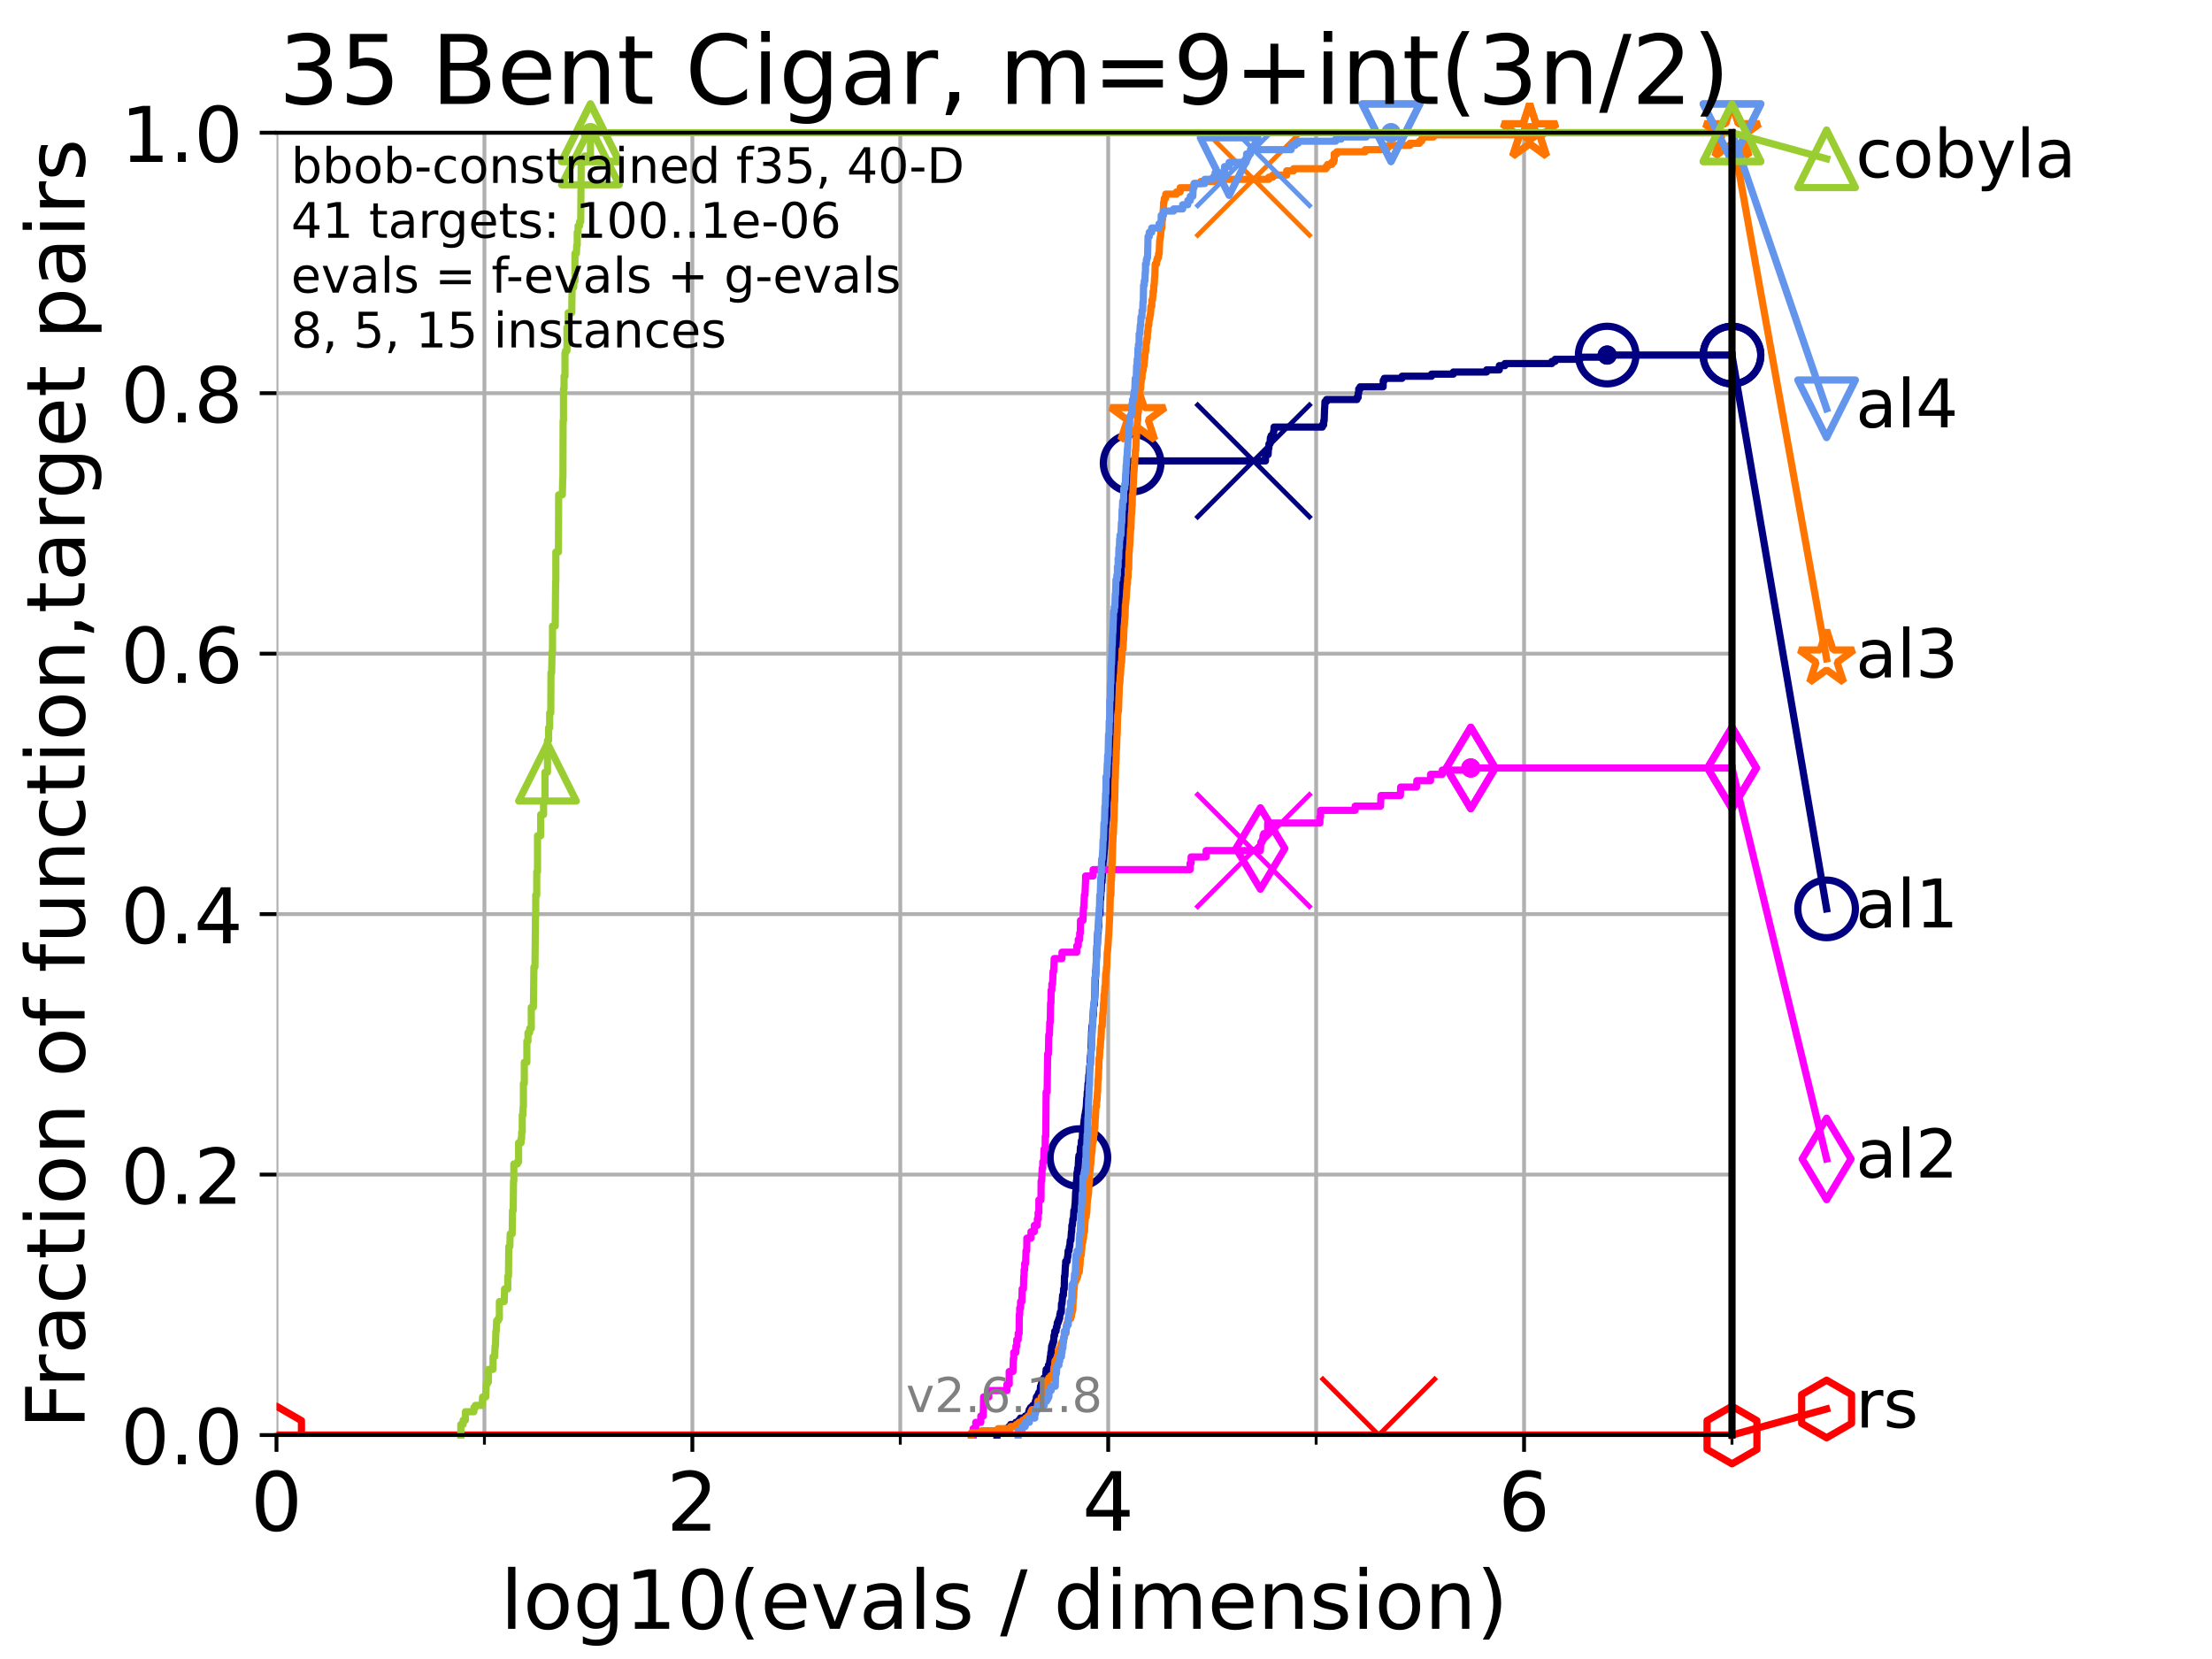 <?xml version="1.0" encoding="utf-8" standalone="no"?>
<!DOCTYPE svg PUBLIC "-//W3C//DTD SVG 1.1//EN"
  "http://www.w3.org/Graphics/SVG/1.1/DTD/svg11.dtd">
<!-- Created with matplotlib (https://matplotlib.org/) -->
<svg height="345.6pt" version="1.1" viewBox="0 0 460.8 345.6" width="460.8pt" xmlns="http://www.w3.org/2000/svg" xmlns:xlink="http://www.w3.org/1999/xlink">
 <defs>
  <style type="text/css">*{stroke-linecap:butt;stroke-linejoin:round;}</style>
 </defs>
 <g id="figure_1">
  <g id="patch_1">
   <path d="M 0 345.6 
L 460.8 345.6 
L 460.8 0 
L 0 0 
z
" style="fill:#ffffff;"/>
  </g>
  <g id="axes_1">
   <g id="patch_2">
    <path d="M 57.6 298.944 
L 360.806 298.944 
L 360.806 27.648 
L 57.6 27.648 
z
" style="fill:#ffffff;"/>
   </g>
   <g id="matplotlib.axis_1">
    <g id="xtick_1">
     <g id="line2d_1">
      <path clip-path="url(#pf4908f8bc3)" d="M 57.6 298.944 
L 57.6 27.648 
" style="fill:none;stroke:#b0b0b0;stroke-linecap:square;stroke-width:0.8;"/>
     </g>
     <g id="line2d_2">
      <defs>
       <path d="M 0 0 
L 0 3.5 
" id="m479c1dc364" style="stroke:#000000;stroke-width:0.8;"/>
      </defs>
      <g>
       <use style="stroke:#000000;stroke-width:0.8;" x="57.6" xlink:href="#m479c1dc364" y="298.944"/>
      </g>
     </g>
     <g id="text_1">
      <!-- 0 -->
      <g transform="translate(52.192 318.861)scale(0.17 -0.17)">
       <defs>
        <path d="M 31.781 66.406 
Q 24.172 66.406 20.328 58.906 
Q 16.5 51.422 16.5 36.375 
Q 16.5 21.391 20.328 13.891 
Q 24.172 6.391 31.781 6.391 
Q 39.453 6.391 43.281 13.891 
Q 47.125 21.391 47.125 36.375 
Q 47.125 51.422 43.281 58.906 
Q 39.453 66.406 31.781 66.406 
z
M 31.781 74.219 
Q 44.047 74.219 50.516 64.516 
Q 56.984 54.828 56.984 36.375 
Q 56.984 17.969 50.516 8.266 
Q 44.047 -1.422 31.781 -1.422 
Q 19.531 -1.422 13.062 8.266 
Q 6.594 17.969 6.594 36.375 
Q 6.594 54.828 13.062 64.516 
Q 19.531 74.219 31.781 74.219 
z
" id="DejaVuSans-48"/>
       </defs>
       <use xlink:href="#DejaVuSans-48"/>
      </g>
     </g>
    </g>
    <g id="xtick_2">
     <g id="line2d_3">
      <path clip-path="url(#pf4908f8bc3)" d="M 144.23 298.944 
L 144.23 27.648 
" style="fill:none;stroke:#b0b0b0;stroke-linecap:square;stroke-width:0.8;"/>
     </g>
     <g id="line2d_4">
      <g>
       <use style="stroke:#000000;stroke-width:0.8;" x="144.23" xlink:href="#m479c1dc364" y="298.944"/>
      </g>
     </g>
     <g id="text_2">
      <!-- 2 -->
      <g transform="translate(138.822 318.861)scale(0.17 -0.17)">
       <defs>
        <path d="M 19.188 8.297 
L 53.609 8.297 
L 53.609 0 
L 7.328 0 
L 7.328 8.297 
Q 12.938 14.109 22.625 23.891 
Q 32.328 33.688 34.812 36.531 
Q 39.547 41.844 41.422 45.531 
Q 43.312 49.219 43.312 52.781 
Q 43.312 58.594 39.234 62.25 
Q 35.156 65.922 28.609 65.922 
Q 23.969 65.922 18.812 64.312 
Q 13.672 62.703 7.812 59.422 
L 7.812 69.391 
Q 13.766 71.781 18.938 73 
Q 24.125 74.219 28.422 74.219 
Q 39.75 74.219 46.484 68.547 
Q 53.219 62.891 53.219 53.422 
Q 53.219 48.922 51.531 44.891 
Q 49.859 40.875 45.406 35.406 
Q 44.188 33.984 37.641 27.219 
Q 31.109 20.453 19.188 8.297 
z
" id="DejaVuSans-50"/>
       </defs>
       <use xlink:href="#DejaVuSans-50"/>
      </g>
     </g>
    </g>
    <g id="xtick_3">
     <g id="line2d_5">
      <path clip-path="url(#pf4908f8bc3)" d="M 230.861 298.944 
L 230.861 27.648 
" style="fill:none;stroke:#b0b0b0;stroke-linecap:square;stroke-width:0.8;"/>
     </g>
     <g id="line2d_6">
      <g>
       <use style="stroke:#000000;stroke-width:0.8;" x="230.861" xlink:href="#m479c1dc364" y="298.944"/>
      </g>
     </g>
     <g id="text_3">
      <!-- 4 -->
      <g transform="translate(225.453 318.861)scale(0.17 -0.17)">
       <defs>
        <path d="M 37.797 64.312 
L 12.891 25.391 
L 37.797 25.391 
z
M 35.203 72.906 
L 47.609 72.906 
L 47.609 25.391 
L 58.016 25.391 
L 58.016 17.188 
L 47.609 17.188 
L 47.609 0 
L 37.797 0 
L 37.797 17.188 
L 4.891 17.188 
L 4.891 26.703 
z
" id="DejaVuSans-52"/>
       </defs>
       <use xlink:href="#DejaVuSans-52"/>
      </g>
     </g>
    </g>
    <g id="xtick_4">
     <g id="line2d_7">
      <path clip-path="url(#pf4908f8bc3)" d="M 317.491 298.944 
L 317.491 27.648 
" style="fill:none;stroke:#b0b0b0;stroke-linecap:square;stroke-width:0.8;"/>
     </g>
     <g id="line2d_8">
      <g>
       <use style="stroke:#000000;stroke-width:0.8;" x="317.491" xlink:href="#m479c1dc364" y="298.944"/>
      </g>
     </g>
     <g id="text_4">
      <!-- 6 -->
      <g transform="translate(312.083 318.861)scale(0.17 -0.17)">
       <defs>
        <path d="M 33.016 40.375 
Q 26.375 40.375 22.484 35.828 
Q 18.609 31.297 18.609 23.391 
Q 18.609 15.531 22.484 10.953 
Q 26.375 6.391 33.016 6.391 
Q 39.656 6.391 43.531 10.953 
Q 47.406 15.531 47.406 23.391 
Q 47.406 31.297 43.531 35.828 
Q 39.656 40.375 33.016 40.375 
z
M 52.594 71.297 
L 52.594 62.312 
Q 48.875 64.062 45.094 64.984 
Q 41.312 65.922 37.594 65.922 
Q 27.828 65.922 22.672 59.328 
Q 17.531 52.734 16.797 39.406 
Q 19.672 43.656 24.016 45.922 
Q 28.375 48.188 33.594 48.188 
Q 44.578 48.188 50.953 41.516 
Q 57.328 34.859 57.328 23.391 
Q 57.328 12.156 50.688 5.359 
Q 44.047 -1.422 33.016 -1.422 
Q 20.359 -1.422 13.672 8.266 
Q 6.984 17.969 6.984 36.375 
Q 6.984 53.656 15.188 63.938 
Q 23.391 74.219 37.203 74.219 
Q 40.922 74.219 44.703 73.484 
Q 48.484 72.75 52.594 71.297 
z
" id="DejaVuSans-54"/>
       </defs>
       <use xlink:href="#DejaVuSans-54"/>
      </g>
     </g>
    </g>
    <g id="xtick_5">
     <g id="line2d_9">
      <path clip-path="url(#pf4908f8bc3)" d="M 100.915 298.944 
L 100.915 27.648 
" style="fill:none;stroke:#b0b0b0;stroke-linecap:square;stroke-width:0.8;"/>
     </g>
     <g id="line2d_10">
      <defs>
       <path d="M 0 0 
L 0 2 
" id="md63c1846eb" style="stroke:#000000;stroke-width:0.6;"/>
      </defs>
      <g>
       <use style="stroke:#000000;stroke-width:0.6;" x="100.915" xlink:href="#md63c1846eb" y="298.944"/>
      </g>
     </g>
    </g>
    <g id="xtick_6">
     <g id="line2d_11">
      <path clip-path="url(#pf4908f8bc3)" d="M 187.546 298.944 
L 187.546 27.648 
" style="fill:none;stroke:#b0b0b0;stroke-linecap:square;stroke-width:0.8;"/>
     </g>
     <g id="line2d_12">
      <g>
       <use style="stroke:#000000;stroke-width:0.6;" x="187.546" xlink:href="#md63c1846eb" y="298.944"/>
      </g>
     </g>
    </g>
    <g id="xtick_7">
     <g id="line2d_13">
      <path clip-path="url(#pf4908f8bc3)" d="M 274.176 298.944 
L 274.176 27.648 
" style="fill:none;stroke:#b0b0b0;stroke-linecap:square;stroke-width:0.8;"/>
     </g>
     <g id="line2d_14">
      <g>
       <use style="stroke:#000000;stroke-width:0.6;" x="274.176" xlink:href="#md63c1846eb" y="298.944"/>
      </g>
     </g>
    </g>
    <g id="xtick_8">
     <g id="line2d_15">
      <path clip-path="url(#pf4908f8bc3)" d="M 360.806 298.944 
L 360.806 27.648 
" style="fill:none;stroke:#b0b0b0;stroke-linecap:square;stroke-width:0.8;"/>
     </g>
     <g id="line2d_16">
      <g>
       <use style="stroke:#000000;stroke-width:0.6;" x="360.806" xlink:href="#md63c1846eb" y="298.944"/>
      </g>
     </g>
    </g>
    <g id="text_5">
     <!-- log10(evals / dimension) -->
     <g transform="translate(104.239 339.314)scale(0.17 -0.17)">
      <defs>
       <path d="M 9.422 75.984 
L 18.406 75.984 
L 18.406 0 
L 9.422 0 
z
" id="DejaVuSans-108"/>
       <path d="M 30.609 48.391 
Q 23.391 48.391 19.188 42.75 
Q 14.984 37.109 14.984 27.297 
Q 14.984 17.484 19.156 11.844 
Q 23.344 6.203 30.609 6.203 
Q 37.797 6.203 41.984 11.859 
Q 46.188 17.531 46.188 27.297 
Q 46.188 37.016 41.984 42.703 
Q 37.797 48.391 30.609 48.391 
z
M 30.609 56 
Q 42.328 56 49.016 48.375 
Q 55.719 40.766 55.719 27.297 
Q 55.719 13.875 49.016 6.219 
Q 42.328 -1.422 30.609 -1.422 
Q 18.844 -1.422 12.172 6.219 
Q 5.516 13.875 5.516 27.297 
Q 5.516 40.766 12.172 48.375 
Q 18.844 56 30.609 56 
z
" id="DejaVuSans-111"/>
       <path d="M 45.406 27.984 
Q 45.406 37.75 41.375 43.109 
Q 37.359 48.484 30.078 48.484 
Q 22.859 48.484 18.828 43.109 
Q 14.797 37.75 14.797 27.984 
Q 14.797 18.266 18.828 12.891 
Q 22.859 7.516 30.078 7.516 
Q 37.359 7.516 41.375 12.891 
Q 45.406 18.266 45.406 27.984 
z
M 54.391 6.781 
Q 54.391 -7.172 48.188 -13.984 
Q 42 -20.797 29.203 -20.797 
Q 24.469 -20.797 20.266 -20.094 
Q 16.062 -19.391 12.109 -17.922 
L 12.109 -9.188 
Q 16.062 -11.328 19.922 -12.344 
Q 23.781 -13.375 27.781 -13.375 
Q 36.625 -13.375 41.016 -8.766 
Q 45.406 -4.156 45.406 5.172 
L 45.406 9.625 
Q 42.625 4.781 38.281 2.391 
Q 33.938 0 27.875 0 
Q 17.828 0 11.672 7.656 
Q 5.516 15.328 5.516 27.984 
Q 5.516 40.672 11.672 48.328 
Q 17.828 56 27.875 56 
Q 33.938 56 38.281 53.609 
Q 42.625 51.219 45.406 46.391 
L 45.406 54.688 
L 54.391 54.688 
z
" id="DejaVuSans-103"/>
       <path d="M 12.406 8.297 
L 28.516 8.297 
L 28.516 63.922 
L 10.984 60.406 
L 10.984 69.391 
L 28.422 72.906 
L 38.281 72.906 
L 38.281 8.297 
L 54.391 8.297 
L 54.391 0 
L 12.406 0 
z
" id="DejaVuSans-49"/>
       <path d="M 31 75.875 
Q 24.469 64.656 21.281 53.656 
Q 18.109 42.672 18.109 31.391 
Q 18.109 20.125 21.312 9.062 
Q 24.516 -2 31 -13.188 
L 23.188 -13.188 
Q 15.875 -1.703 12.234 9.375 
Q 8.594 20.453 8.594 31.391 
Q 8.594 42.281 12.203 53.312 
Q 15.828 64.359 23.188 75.875 
z
" id="DejaVuSans-40"/>
       <path d="M 56.203 29.594 
L 56.203 25.203 
L 14.891 25.203 
Q 15.484 15.922 20.484 11.062 
Q 25.484 6.203 34.422 6.203 
Q 39.594 6.203 44.453 7.469 
Q 49.312 8.734 54.109 11.281 
L 54.109 2.781 
Q 49.266 0.734 44.188 -0.344 
Q 39.109 -1.422 33.891 -1.422 
Q 20.797 -1.422 13.156 6.188 
Q 5.516 13.812 5.516 26.812 
Q 5.516 40.234 12.766 48.109 
Q 20.016 56 32.328 56 
Q 43.359 56 49.781 48.891 
Q 56.203 41.797 56.203 29.594 
z
M 47.219 32.234 
Q 47.125 39.594 43.094 43.984 
Q 39.062 48.391 32.422 48.391 
Q 24.906 48.391 20.391 44.141 
Q 15.875 39.891 15.188 32.172 
z
" id="DejaVuSans-101"/>
       <path d="M 2.984 54.688 
L 12.5 54.688 
L 29.594 8.797 
L 46.688 54.688 
L 56.203 54.688 
L 35.688 0 
L 23.484 0 
z
" id="DejaVuSans-118"/>
       <path d="M 34.281 27.484 
Q 23.391 27.484 19.188 25 
Q 14.984 22.516 14.984 16.5 
Q 14.984 11.719 18.141 8.906 
Q 21.297 6.109 26.703 6.109 
Q 34.188 6.109 38.703 11.406 
Q 43.219 16.703 43.219 25.484 
L 43.219 27.484 
z
M 52.203 31.203 
L 52.203 0 
L 43.219 0 
L 43.219 8.297 
Q 40.141 3.328 35.547 0.953 
Q 30.953 -1.422 24.312 -1.422 
Q 15.922 -1.422 10.953 3.297 
Q 6 8.016 6 15.922 
Q 6 25.141 12.172 29.828 
Q 18.359 34.516 30.609 34.516 
L 43.219 34.516 
L 43.219 35.406 
Q 43.219 41.609 39.141 45 
Q 35.062 48.391 27.688 48.391 
Q 23 48.391 18.547 47.266 
Q 14.109 46.141 10.016 43.891 
L 10.016 52.203 
Q 14.938 54.109 19.578 55.047 
Q 24.219 56 28.609 56 
Q 40.484 56 46.344 49.844 
Q 52.203 43.703 52.203 31.203 
z
" id="DejaVuSans-97"/>
       <path d="M 44.281 53.078 
L 44.281 44.578 
Q 40.484 46.531 36.375 47.5 
Q 32.281 48.484 27.875 48.484 
Q 21.188 48.484 17.844 46.438 
Q 14.5 44.391 14.5 40.281 
Q 14.5 37.156 16.891 35.375 
Q 19.281 33.594 26.516 31.984 
L 29.594 31.297 
Q 39.156 29.25 43.188 25.516 
Q 47.219 21.781 47.219 15.094 
Q 47.219 7.469 41.188 3.016 
Q 35.156 -1.422 24.609 -1.422 
Q 20.219 -1.422 15.453 -0.562 
Q 10.688 0.297 5.422 2 
L 5.422 11.281 
Q 10.406 8.688 15.234 7.391 
Q 20.062 6.109 24.812 6.109 
Q 31.156 6.109 34.562 8.281 
Q 37.984 10.453 37.984 14.406 
Q 37.984 18.062 35.516 20.016 
Q 33.062 21.969 24.703 23.781 
L 21.578 24.516 
Q 13.234 26.266 9.516 29.906 
Q 5.812 33.547 5.812 39.891 
Q 5.812 47.609 11.281 51.797 
Q 16.75 56 26.812 56 
Q 31.781 56 36.172 55.266 
Q 40.578 54.547 44.281 53.078 
z
" id="DejaVuSans-115"/>
       <path id="DejaVuSans-32"/>
       <path d="M 25.391 72.906 
L 33.688 72.906 
L 8.297 -9.281 
L 0 -9.281 
z
" id="DejaVuSans-47"/>
       <path d="M 45.406 46.391 
L 45.406 75.984 
L 54.391 75.984 
L 54.391 0 
L 45.406 0 
L 45.406 8.203 
Q 42.578 3.328 38.25 0.953 
Q 33.938 -1.422 27.875 -1.422 
Q 17.969 -1.422 11.734 6.484 
Q 5.516 14.406 5.516 27.297 
Q 5.516 40.188 11.734 48.094 
Q 17.969 56 27.875 56 
Q 33.938 56 38.25 53.625 
Q 42.578 51.266 45.406 46.391 
z
M 14.797 27.297 
Q 14.797 17.391 18.875 11.75 
Q 22.953 6.109 30.078 6.109 
Q 37.203 6.109 41.297 11.75 
Q 45.406 17.391 45.406 27.297 
Q 45.406 37.203 41.297 42.844 
Q 37.203 48.484 30.078 48.484 
Q 22.953 48.484 18.875 42.844 
Q 14.797 37.203 14.797 27.297 
z
" id="DejaVuSans-100"/>
       <path d="M 9.422 54.688 
L 18.406 54.688 
L 18.406 0 
L 9.422 0 
z
M 9.422 75.984 
L 18.406 75.984 
L 18.406 64.594 
L 9.422 64.594 
z
" id="DejaVuSans-105"/>
       <path d="M 52 44.188 
Q 55.375 50.25 60.062 53.125 
Q 64.75 56 71.094 56 
Q 79.641 56 84.281 50.016 
Q 88.922 44.047 88.922 33.016 
L 88.922 0 
L 79.891 0 
L 79.891 32.719 
Q 79.891 40.578 77.094 44.375 
Q 74.312 48.188 68.609 48.188 
Q 61.625 48.188 57.562 43.547 
Q 53.516 38.922 53.516 30.906 
L 53.516 0 
L 44.484 0 
L 44.484 32.719 
Q 44.484 40.625 41.703 44.406 
Q 38.922 48.188 33.109 48.188 
Q 26.219 48.188 22.156 43.531 
Q 18.109 38.875 18.109 30.906 
L 18.109 0 
L 9.078 0 
L 9.078 54.688 
L 18.109 54.688 
L 18.109 46.188 
Q 21.188 51.219 25.484 53.609 
Q 29.781 56 35.688 56 
Q 41.656 56 45.828 52.969 
Q 50 49.953 52 44.188 
z
" id="DejaVuSans-109"/>
       <path d="M 54.891 33.016 
L 54.891 0 
L 45.906 0 
L 45.906 32.719 
Q 45.906 40.484 42.875 44.328 
Q 39.844 48.188 33.797 48.188 
Q 26.516 48.188 22.312 43.547 
Q 18.109 38.922 18.109 30.906 
L 18.109 0 
L 9.078 0 
L 9.078 54.688 
L 18.109 54.688 
L 18.109 46.188 
Q 21.344 51.125 25.703 53.562 
Q 30.078 56 35.797 56 
Q 45.219 56 50.047 50.172 
Q 54.891 44.344 54.891 33.016 
z
" id="DejaVuSans-110"/>
       <path d="M 8.016 75.875 
L 15.828 75.875 
Q 23.141 64.359 26.781 53.312 
Q 30.422 42.281 30.422 31.391 
Q 30.422 20.453 26.781 9.375 
Q 23.141 -1.703 15.828 -13.188 
L 8.016 -13.188 
Q 14.5 -2 17.703 9.062 
Q 20.906 20.125 20.906 31.391 
Q 20.906 42.672 17.703 53.656 
Q 14.5 64.656 8.016 75.875 
z
" id="DejaVuSans-41"/>
      </defs>
      <use xlink:href="#DejaVuSans-108"/>
      <use x="27.783" xlink:href="#DejaVuSans-111"/>
      <use x="88.965" xlink:href="#DejaVuSans-103"/>
      <use x="152.441" xlink:href="#DejaVuSans-49"/>
      <use x="216.064" xlink:href="#DejaVuSans-48"/>
      <use x="279.688" xlink:href="#DejaVuSans-40"/>
      <use x="318.701" xlink:href="#DejaVuSans-101"/>
      <use x="380.225" xlink:href="#DejaVuSans-118"/>
      <use x="439.404" xlink:href="#DejaVuSans-97"/>
      <use x="500.684" xlink:href="#DejaVuSans-108"/>
      <use x="528.467" xlink:href="#DejaVuSans-115"/>
      <use x="580.566" xlink:href="#DejaVuSans-32"/>
      <use x="612.354" xlink:href="#DejaVuSans-47"/>
      <use x="646.045" xlink:href="#DejaVuSans-32"/>
      <use x="677.832" xlink:href="#DejaVuSans-100"/>
      <use x="741.309" xlink:href="#DejaVuSans-105"/>
      <use x="769.092" xlink:href="#DejaVuSans-109"/>
      <use x="866.504" xlink:href="#DejaVuSans-101"/>
      <use x="928.027" xlink:href="#DejaVuSans-110"/>
      <use x="991.406" xlink:href="#DejaVuSans-115"/>
      <use x="1043.506" xlink:href="#DejaVuSans-105"/>
      <use x="1071.289" xlink:href="#DejaVuSans-111"/>
      <use x="1132.471" xlink:href="#DejaVuSans-110"/>
      <use x="1195.85" xlink:href="#DejaVuSans-41"/>
     </g>
    </g>
   </g>
   <g id="matplotlib.axis_2">
    <g id="ytick_1">
     <g id="line2d_17">
      <path clip-path="url(#pf4908f8bc3)" d="M 57.6 298.944 
L 360.806 298.944 
" style="fill:none;stroke:#b0b0b0;stroke-linecap:square;stroke-width:0.8;"/>
     </g>
     <g id="line2d_18">
      <defs>
       <path d="M 0 0 
L -3.5 0 
" id="md1cb4047fe" style="stroke:#000000;stroke-width:0.8;"/>
      </defs>
      <g>
       <use style="stroke:#000000;stroke-width:0.8;" x="57.6" xlink:href="#md1cb4047fe" y="298.944"/>
      </g>
     </g>
     <g id="text_6">
      <!-- 0.0 -->
      <g transform="translate(25.155 305.023)scale(0.16 -0.16)">
       <defs>
        <path d="M 10.688 12.406 
L 21 12.406 
L 21 0 
L 10.688 0 
z
" id="DejaVuSans-46"/>
       </defs>
       <use xlink:href="#DejaVuSans-48"/>
       <use x="63.623" xlink:href="#DejaVuSans-46"/>
       <use x="95.41" xlink:href="#DejaVuSans-48"/>
      </g>
     </g>
    </g>
    <g id="ytick_2">
     <g id="line2d_19">
      <path clip-path="url(#pf4908f8bc3)" d="M 57.6 244.685 
L 360.806 244.685 
" style="fill:none;stroke:#b0b0b0;stroke-linecap:square;stroke-width:0.8;"/>
     </g>
     <g id="line2d_20">
      <g>
       <use style="stroke:#000000;stroke-width:0.8;" x="57.6" xlink:href="#md1cb4047fe" y="244.685"/>
      </g>
     </g>
     <g id="text_7">
      <!-- 0.2 -->
      <g transform="translate(25.155 250.764)scale(0.16 -0.16)">
       <use xlink:href="#DejaVuSans-48"/>
       <use x="63.623" xlink:href="#DejaVuSans-46"/>
       <use x="95.41" xlink:href="#DejaVuSans-50"/>
      </g>
     </g>
    </g>
    <g id="ytick_3">
     <g id="line2d_21">
      <path clip-path="url(#pf4908f8bc3)" d="M 57.6 190.426 
L 360.806 190.426 
" style="fill:none;stroke:#b0b0b0;stroke-linecap:square;stroke-width:0.8;"/>
     </g>
     <g id="line2d_22">
      <g>
       <use style="stroke:#000000;stroke-width:0.8;" x="57.6" xlink:href="#md1cb4047fe" y="190.426"/>
      </g>
     </g>
     <g id="text_8">
      <!-- 0.4 -->
      <g transform="translate(25.155 196.504)scale(0.16 -0.16)">
       <use xlink:href="#DejaVuSans-48"/>
       <use x="63.623" xlink:href="#DejaVuSans-46"/>
       <use x="95.41" xlink:href="#DejaVuSans-52"/>
      </g>
     </g>
    </g>
    <g id="ytick_4">
     <g id="line2d_23">
      <path clip-path="url(#pf4908f8bc3)" d="M 57.6 136.166 
L 360.806 136.166 
" style="fill:none;stroke:#b0b0b0;stroke-linecap:square;stroke-width:0.8;"/>
     </g>
     <g id="line2d_24">
      <g>
       <use style="stroke:#000000;stroke-width:0.8;" x="57.6" xlink:href="#md1cb4047fe" y="136.166"/>
      </g>
     </g>
     <g id="text_9">
      <!-- 0.6 -->
      <g transform="translate(25.155 142.245)scale(0.16 -0.16)">
       <use xlink:href="#DejaVuSans-48"/>
       <use x="63.623" xlink:href="#DejaVuSans-46"/>
       <use x="95.41" xlink:href="#DejaVuSans-54"/>
      </g>
     </g>
    </g>
    <g id="ytick_5">
     <g id="line2d_25">
      <path clip-path="url(#pf4908f8bc3)" d="M 57.6 81.907 
L 360.806 81.907 
" style="fill:none;stroke:#b0b0b0;stroke-linecap:square;stroke-width:0.8;"/>
     </g>
     <g id="line2d_26">
      <g>
       <use style="stroke:#000000;stroke-width:0.8;" x="57.6" xlink:href="#md1cb4047fe" y="81.907"/>
      </g>
     </g>
     <g id="text_10">
      <!-- 0.8 -->
      <g transform="translate(25.155 87.986)scale(0.16 -0.16)">
       <defs>
        <path d="M 31.781 34.625 
Q 24.75 34.625 20.719 30.859 
Q 16.703 27.094 16.703 20.516 
Q 16.703 13.922 20.719 10.156 
Q 24.75 6.391 31.781 6.391 
Q 38.812 6.391 42.859 10.172 
Q 46.922 13.969 46.922 20.516 
Q 46.922 27.094 42.891 30.859 
Q 38.875 34.625 31.781 34.625 
z
M 21.922 38.812 
Q 15.578 40.375 12.031 44.719 
Q 8.5 49.078 8.5 55.328 
Q 8.5 64.062 14.719 69.141 
Q 20.953 74.219 31.781 74.219 
Q 42.672 74.219 48.875 69.141 
Q 55.078 64.062 55.078 55.328 
Q 55.078 49.078 51.531 44.719 
Q 48 40.375 41.703 38.812 
Q 48.828 37.156 52.797 32.312 
Q 56.781 27.484 56.781 20.516 
Q 56.781 9.906 50.312 4.234 
Q 43.844 -1.422 31.781 -1.422 
Q 19.734 -1.422 13.25 4.234 
Q 6.781 9.906 6.781 20.516 
Q 6.781 27.484 10.781 32.312 
Q 14.797 37.156 21.922 38.812 
z
M 18.312 54.391 
Q 18.312 48.734 21.844 45.562 
Q 25.391 42.391 31.781 42.391 
Q 38.141 42.391 41.719 45.562 
Q 45.312 48.734 45.312 54.391 
Q 45.312 60.062 41.719 63.234 
Q 38.141 66.406 31.781 66.406 
Q 25.391 66.406 21.844 63.234 
Q 18.312 60.062 18.312 54.391 
z
" id="DejaVuSans-56"/>
       </defs>
       <use xlink:href="#DejaVuSans-48"/>
       <use x="63.623" xlink:href="#DejaVuSans-46"/>
       <use x="95.41" xlink:href="#DejaVuSans-56"/>
      </g>
     </g>
    </g>
    <g id="ytick_6">
     <g id="line2d_27">
      <path clip-path="url(#pf4908f8bc3)" d="M 57.6 27.648 
L 360.806 27.648 
" style="fill:none;stroke:#b0b0b0;stroke-linecap:square;stroke-width:0.8;"/>
     </g>
     <g id="line2d_28">
      <g>
       <use style="stroke:#000000;stroke-width:0.8;" x="57.6" xlink:href="#md1cb4047fe" y="27.648"/>
      </g>
     </g>
     <g id="text_11">
      <!-- 1.0 -->
      <g transform="translate(25.155 33.727)scale(0.16 -0.16)">
       <use xlink:href="#DejaVuSans-49"/>
       <use x="63.623" xlink:href="#DejaVuSans-46"/>
       <use x="95.41" xlink:href="#DejaVuSans-48"/>
      </g>
     </g>
    </g>
    <g id="text_12">
     <!-- Fraction of function,target pairs -->
     <g transform="translate(17.62 297.681)rotate(-90)scale(0.17 -0.17)">
      <defs>
       <path d="M 9.812 72.906 
L 51.703 72.906 
L 51.703 64.594 
L 19.672 64.594 
L 19.672 43.109 
L 48.578 43.109 
L 48.578 34.812 
L 19.672 34.812 
L 19.672 0 
L 9.812 0 
z
" id="DejaVuSans-70"/>
       <path d="M 41.109 46.297 
Q 39.594 47.172 37.812 47.578 
Q 36.031 48 33.891 48 
Q 26.266 48 22.188 43.047 
Q 18.109 38.094 18.109 28.812 
L 18.109 0 
L 9.078 0 
L 9.078 54.688 
L 18.109 54.688 
L 18.109 46.188 
Q 20.953 51.172 25.484 53.578 
Q 30.031 56 36.531 56 
Q 37.453 56 38.578 55.875 
Q 39.703 55.766 41.062 55.516 
z
" id="DejaVuSans-114"/>
       <path d="M 48.781 52.594 
L 48.781 44.188 
Q 44.969 46.297 41.141 47.344 
Q 37.312 48.391 33.406 48.391 
Q 24.656 48.391 19.812 42.844 
Q 14.984 37.312 14.984 27.297 
Q 14.984 17.281 19.812 11.734 
Q 24.656 6.203 33.406 6.203 
Q 37.312 6.203 41.141 7.25 
Q 44.969 8.297 48.781 10.406 
L 48.781 2.094 
Q 45.016 0.344 40.984 -0.531 
Q 36.969 -1.422 32.422 -1.422 
Q 20.062 -1.422 12.781 6.344 
Q 5.516 14.109 5.516 27.297 
Q 5.516 40.672 12.859 48.328 
Q 20.219 56 33.016 56 
Q 37.156 56 41.109 55.141 
Q 45.062 54.297 48.781 52.594 
z
" id="DejaVuSans-99"/>
       <path d="M 18.312 70.219 
L 18.312 54.688 
L 36.812 54.688 
L 36.812 47.703 
L 18.312 47.703 
L 18.312 18.016 
Q 18.312 11.328 20.141 9.422 
Q 21.969 7.516 27.594 7.516 
L 36.812 7.516 
L 36.812 0 
L 27.594 0 
Q 17.188 0 13.234 3.875 
Q 9.281 7.766 9.281 18.016 
L 9.281 47.703 
L 2.688 47.703 
L 2.688 54.688 
L 9.281 54.688 
L 9.281 70.219 
z
" id="DejaVuSans-116"/>
       <path d="M 37.109 75.984 
L 37.109 68.5 
L 28.516 68.5 
Q 23.688 68.5 21.797 66.547 
Q 19.922 64.594 19.922 59.516 
L 19.922 54.688 
L 34.719 54.688 
L 34.719 47.703 
L 19.922 47.703 
L 19.922 0 
L 10.891 0 
L 10.891 47.703 
L 2.297 47.703 
L 2.297 54.688 
L 10.891 54.688 
L 10.891 58.5 
Q 10.891 67.625 15.141 71.797 
Q 19.391 75.984 28.609 75.984 
z
" id="DejaVuSans-102"/>
       <path d="M 8.5 21.578 
L 8.5 54.688 
L 17.484 54.688 
L 17.484 21.922 
Q 17.484 14.156 20.5 10.266 
Q 23.531 6.391 29.594 6.391 
Q 36.859 6.391 41.078 11.031 
Q 45.312 15.672 45.312 23.688 
L 45.312 54.688 
L 54.297 54.688 
L 54.297 0 
L 45.312 0 
L 45.312 8.406 
Q 42.047 3.422 37.719 1 
Q 33.406 -1.422 27.688 -1.422 
Q 18.266 -1.422 13.375 4.438 
Q 8.5 10.297 8.5 21.578 
z
M 31.109 56 
z
" id="DejaVuSans-117"/>
       <path d="M 11.719 12.406 
L 22.016 12.406 
L 22.016 4 
L 14.016 -11.625 
L 7.719 -11.625 
L 11.719 4 
z
" id="DejaVuSans-44"/>
       <path d="M 18.109 8.203 
L 18.109 -20.797 
L 9.078 -20.797 
L 9.078 54.688 
L 18.109 54.688 
L 18.109 46.391 
Q 20.953 51.266 25.266 53.625 
Q 29.594 56 35.594 56 
Q 45.562 56 51.781 48.094 
Q 58.016 40.188 58.016 27.297 
Q 58.016 14.406 51.781 6.484 
Q 45.562 -1.422 35.594 -1.422 
Q 29.594 -1.422 25.266 0.953 
Q 20.953 3.328 18.109 8.203 
z
M 48.688 27.297 
Q 48.688 37.203 44.609 42.844 
Q 40.531 48.484 33.406 48.484 
Q 26.266 48.484 22.188 42.844 
Q 18.109 37.203 18.109 27.297 
Q 18.109 17.391 22.188 11.75 
Q 26.266 6.109 33.406 6.109 
Q 40.531 6.109 44.609 11.75 
Q 48.688 17.391 48.688 27.297 
z
" id="DejaVuSans-112"/>
      </defs>
      <use xlink:href="#DejaVuSans-70"/>
      <use x="50.27" xlink:href="#DejaVuSans-114"/>
      <use x="91.383" xlink:href="#DejaVuSans-97"/>
      <use x="152.662" xlink:href="#DejaVuSans-99"/>
      <use x="207.643" xlink:href="#DejaVuSans-116"/>
      <use x="246.852" xlink:href="#DejaVuSans-105"/>
      <use x="274.635" xlink:href="#DejaVuSans-111"/>
      <use x="335.816" xlink:href="#DejaVuSans-110"/>
      <use x="399.195" xlink:href="#DejaVuSans-32"/>
      <use x="430.982" xlink:href="#DejaVuSans-111"/>
      <use x="492.164" xlink:href="#DejaVuSans-102"/>
      <use x="527.369" xlink:href="#DejaVuSans-32"/>
      <use x="559.156" xlink:href="#DejaVuSans-102"/>
      <use x="594.361" xlink:href="#DejaVuSans-117"/>
      <use x="657.74" xlink:href="#DejaVuSans-110"/>
      <use x="721.119" xlink:href="#DejaVuSans-99"/>
      <use x="776.1" xlink:href="#DejaVuSans-116"/>
      <use x="815.309" xlink:href="#DejaVuSans-105"/>
      <use x="843.092" xlink:href="#DejaVuSans-111"/>
      <use x="904.273" xlink:href="#DejaVuSans-110"/>
      <use x="967.652" xlink:href="#DejaVuSans-44"/>
      <use x="999.439" xlink:href="#DejaVuSans-116"/>
      <use x="1038.648" xlink:href="#DejaVuSans-97"/>
      <use x="1099.928" xlink:href="#DejaVuSans-114"/>
      <use x="1139.291" xlink:href="#DejaVuSans-103"/>
      <use x="1202.768" xlink:href="#DejaVuSans-101"/>
      <use x="1264.291" xlink:href="#DejaVuSans-116"/>
      <use x="1303.5" xlink:href="#DejaVuSans-32"/>
      <use x="1335.287" xlink:href="#DejaVuSans-112"/>
      <use x="1398.764" xlink:href="#DejaVuSans-97"/>
      <use x="1460.043" xlink:href="#DejaVuSans-105"/>
      <use x="1487.826" xlink:href="#DejaVuSans-114"/>
      <use x="1528.939" xlink:href="#DejaVuSans-115"/>
     </g>
    </g>
   </g>
   <g id="line2d_29">
    <defs>
     <path d="M 0 1.5 
C 0.398 1.5 0.779 1.342 1.061 1.061 
C 1.342 0.779 1.5 0.398 1.5 0 
C 1.5 -0.398 1.342 -0.779 1.061 -1.061 
C 0.779 -1.342 0.398 -1.5 0 -1.5 
C -0.398 -1.5 -0.779 -1.342 -1.061 -1.061 
C -1.342 -0.779 -1.5 -0.398 -1.5 0 
C -1.5 0.398 -1.342 0.779 -1.061 1.061 
C -0.779 1.342 -0.398 1.5 0 1.5 
z
" id="m03cdd5a100" style="stroke:#000080;"/>
    </defs>
    <g>
     <use style="fill:#000080;stroke:#000080;" x="334.805" xlink:href="#m03cdd5a100" y="73.967"/>
     <use style="fill:#000080;stroke:#000080;" x="334.805" xlink:href="#m03cdd5a100" y="73.967"/>
    </g>
   </g>
   <g id="line2d_30">
    <path d="M 207.675 298.944 
L 207.675 298.503 
L 209.108 298.503 
L 209.108 298.062 
L 209.511 298.062 
L 209.511 297.621 
L 210.202 297.621 
L 210.202 297.179 
L 210.545 297.179 
L 210.545 296.738 
L 211.62 296.738 
L 211.62 296.297 
L 212.254 296.297 
L 212.254 295.856 
L 212.566 295.856 
L 212.566 295.415 
L 213.587 295.415 
L 213.587 294.974 
L 214.259 294.974 
L 214.292 294.092 
L 214.42 294.092 
L 214.42 293.65 
L 214.687 293.65 
L 214.687 293.209 
L 215.14 293.209 
L 215.14 292.768 
L 215.579 292.768 
L 215.685 291.886 
L 215.802 291.886 
L 215.909 291.004 
L 216.202 291.004 
L 216.202 290.562 
L 216.385 290.562 
L 216.385 290.121 
L 216.644 290.121 
L 216.721 289.239 
L 216.757 289.239 
L 216.757 288.798 
L 216.914 288.798 
L 216.914 288.357 
L 217.03 288.357 
L 217.03 287.916 
L 217.199 287.916 
L 217.199 287.475 
L 217.485 287.475 
L 217.485 287.033 
L 217.817 287.033 
L 217.892 285.71 
L 217.941 285.71 
L 217.941 285.269 
L 218.395 285.269 
L 218.404 284.387 
L 218.599 284.387 
L 218.685 283.504 
L 218.712 283.504 
L 218.802 282.622 
L 218.861 282.622 
L 218.91 281.74 
L 218.994 281.74 
L 219.078 280.416 
L 219.224 280.416 
L 219.224 279.975 
L 219.365 279.975 
L 219.365 279.534 
L 219.493 279.534 
L 219.562 278.211 
L 219.695 278.211 
L 219.719 277.329 
L 219.985 277.329 
L 220.066 276.446 
L 220.193 276.446 
L 220.247 275.564 
L 220.431 275.564 
L 220.431 275.123 
L 220.591 275.123 
L 220.591 274.682 
L 220.744 274.682 
L 220.791 273.799 
L 220.89 273.799 
L 220.89 273.358 
L 221.082 273.358 
L 221.129 271.594 
L 221.235 271.594 
L 221.331 270.27 
L 221.35 270.27 
L 221.35 269.829 
L 221.526 269.829 
L 221.56 268.506 
L 221.688 268.506 
L 221.756 265.859 
L 221.838 265.859 
L 221.94 263.653 
L 221.988 263.653 
L 222.001 262.771 
L 222.297 262.771 
L 222.367 261.889 
L 222.431 261.889 
L 222.514 260.566 
L 222.691 260.566 
L 222.765 259.683 
L 222.842 259.683 
L 222.953 258.36 
L 223.084 258.36 
L 223.193 256.595 
L 223.253 256.595 
L 223.29 255.272 
L 223.393 255.272 
L 223.499 253.949 
L 223.617 253.949 
L 223.701 252.184 
L 223.838 252.184 
L 223.944 250.861 
L 223.972 250.861 
L 224.082 248.214 
L 224.136 248.214 
L 224.242 246.008 
L 224.292 246.008 
L 224.369 244.244 
L 224.446 244.244 
L 224.5 243.361 
L 224.596 243.361 
L 224.703 241.156 
L 224.756 241.156 
L 224.756 240.715 
L 224.98 240.715 
L 225.082 238.95 
L 225.199 238.95 
L 225.279 237.627 
L 225.436 237.627 
L 225.534 235.421 
L 225.659 235.421 
L 225.766 234.098 
L 225.785 234.098 
L 225.853 233.215 
L 225.898 233.215 
L 225.969 232.333 
L 226.039 232.333 
L 226.135 231.451 
L 226.175 231.451 
L 226.281 230.569 
L 226.29 230.569 
L 226.39 228.804 
L 226.45 228.804 
L 226.502 227.481 
L 226.563 227.481 
L 226.66 225.716 
L 226.751 225.716 
L 226.825 223.952 
L 226.891 223.952 
L 226.99 222.187 
L 227.069 222.187 
L 227.164 219.981 
L 227.206 219.981 
L 227.316 217.776 
L 227.32 217.776 
L 227.422 214.688 
L 227.45 214.688 
L 227.474 213.806 
L 227.574 213.806 
L 227.685 211.6 
L 227.75 211.6 
L 227.839 209.394 
L 227.948 209.394 
L 228.054 207.63 
L 228.069 207.63 
L 228.175 203.66 
L 228.207 203.66 
L 228.309 201.895 
L 228.326 201.895 
L 228.418 199.248 
L 228.441 199.248 
L 228.52 197.043 
L 228.571 197.043 
L 228.682 194.396 
L 228.751 194.396 
L 228.829 193.072 
L 228.869 193.072 
L 228.917 190.867 
L 228.982 190.867 
L 228.982 190.426 
L 229.135 190.426 
L 229.211 187.338 
L 229.276 187.338 
L 229.373 185.573 
L 229.419 185.573 
L 229.464 183.809 
L 229.565 183.809 
L 229.666 182.044 
L 229.683 182.044 
L 229.791 179.397 
L 229.837 179.397 
L 229.939 178.074 
L 229.964 178.074 
L 230.057 176.751 
L 230.086 176.751 
L 230.187 174.986 
L 230.219 174.986 
L 230.3 172.339 
L 230.341 172.339 
L 230.42 171.016 
L 230.471 171.016 
L 230.577 169.692 
L 230.582 169.692 
L 230.688 167.046 
L 230.712 167.046 
L 230.819 164.399 
L 230.844 164.399 
L 230.928 161.752 
L 230.963 161.752 
L 231.071 159.105 
L 231.074 159.105 
L 231.145 158.223 
L 231.218 158.223 
L 231.329 154.694 
L 231.358 154.694 
L 231.42 152.488 
L 231.488 152.488 
L 231.57 149.4 
L 231.655 149.4 
L 231.74 146.312 
L 231.835 146.312 
L 231.938 143.225 
L 231.949 143.225 
L 232.051 141.019 
L 232.17 141.019 
L 232.236 138.813 
L 232.295 138.813 
L 232.357 136.608 
L 232.415 136.608 
L 232.506 135.284 
L 232.588 135.284 
L 232.676 133.52 
L 232.703 133.52 
L 232.784 131.755 
L 232.829 131.755 
L 232.931 129.549 
L 232.962 129.549 
L 233.054 128.226 
L 233.094 128.226 
L 233.186 126.462 
L 233.291 126.462 
L 233.389 124.697 
L 233.436 124.697 
L 233.488 122.932 
L 233.551 122.932 
L 233.623 120.727 
L 233.703 120.727 
L 233.747 119.403 
L 233.853 119.403 
L 233.915 118.521 
L 233.973 118.521 
L 234.063 116.315 
L 234.115 116.315 
L 234.222 114.551 
L 234.241 114.551 
L 234.348 112.786 
L 234.355 112.786 
L 234.458 110.14 
L 234.475 110.14 
L 234.57 107.934 
L 234.668 107.934 
L 234.758 106.611 
L 234.784 106.611 
L 234.881 104.405 
L 234.929 104.405 
L 235.028 102.199 
L 235.097 102.199 
L 235.171 100.876 
L 235.275 100.876 
L 235.375 98.67 
L 235.406 98.67 
L 235.491 97.347 
L 235.562 97.347 
L 235.562 96.906 
L 235.764 96.906 
L 235.844 96.023 
L 263.619 96.023 
L 263.625 94.7 
L 264.165 94.7 
L 264.249 93.377 
L 264.327 93.377 
L 264.341 92.494 
L 264.551 92.494 
L 264.65 91.171 
L 264.813 91.171 
L 264.813 90.73 
L 265.225 90.73 
L 265.309 89.848 
L 265.378 89.848 
L 265.405 88.965 
L 275.458 88.965 
L 275.458 88.524 
L 275.735 88.524 
L 275.754 87.642 
L 275.846 87.642 
L 275.939 84.995 
L 275.96 84.995 
L 276.015 83.672 
L 276.331 83.672 
L 276.331 83.231 
L 282.67 83.231 
L 282.67 82.789 
L 282.928 82.789 
L 282.933 81.907 
L 283.049 81.907 
L 283.049 81.025 
L 283.336 81.025 
L 283.336 80.584 
L 288.129 80.584 
L 288.157 79.26 
L 288.376 79.26 
L 288.376 78.819 
L 292.059 78.819 
L 292.059 78.378 
L 298.211 78.378 
L 298.211 77.937 
L 302.763 77.937 
L 302.763 77.496 
L 309.683 77.496 
L 309.683 77.055 
L 312.335 77.055 
L 312.335 76.172 
L 313.5 76.172 
L 313.5 75.731 
L 323.279 75.731 
L 323.279 75.29 
L 323.958 75.29 
L 323.958 74.849 
L 329.168 74.849 
L 329.168 74.408 
L 334.805 74.408 
L 334.805 73.967 
L 360.806 73.967 
L 360.806 73.967 
" style="fill:none;stroke:#000080;stroke-linecap:square;stroke-width:1.5;"/>
   </g>
   <g id="line2d_31">
    <defs>
     <path d="M 0 6 
C 1.591 6 3.117 5.368 4.243 4.243 
C 5.368 3.117 6 1.591 6 0 
C 6 -1.591 5.368 -3.117 4.243 -4.243 
C 3.117 -5.368 1.591 -6 0 -6 
C -1.591 -6 -3.117 -5.368 -4.243 -4.243 
C -5.368 -3.117 -6 -1.591 -6 0 
C -6 1.591 -5.368 3.117 -4.243 4.243 
C -3.117 5.368 -1.591 6 0 6 
z
" id="m2e967686a2" style="stroke:#000080;stroke-width:1.5;"/>
    </defs>
    <g>
     <use style="fill-opacity:0;stroke:#000080;stroke-width:1.5;" x="224.756" xlink:href="#m2e967686a2" y="241.156"/>
     <use style="fill-opacity:0;stroke:#000080;stroke-width:1.5;" x="235.844" xlink:href="#m2e967686a2" y="96.465"/>
     <use style="fill-opacity:0;stroke:#000080;stroke-width:1.5;" x="334.805" xlink:href="#m2e967686a2" y="73.967"/>
     <use style="fill-opacity:0;stroke:#000080;stroke-width:1.5;" x="360.806" xlink:href="#m2e967686a2" y="73.967"/>
    </g>
   </g>
   <g id="line2d_32">
    <path style="fill:none;stroke:#000080;stroke-linecap:square;stroke-width:1.5;"/>
    <g/>
   </g>
   <g id="line2d_33">
    <path clip-path="url(#pf4908f8bc3)" d="M 261.137 96.023 
" style="fill:none;stroke:#000080;stroke-linecap:square;stroke-width:1.5;"/>
    <defs>
     <path d="M -12 12 
L 12 -12 
M -12 -12 
L 12 12 
" id="mc103de8d4c" style="stroke:#000080;"/>
    </defs>
    <g clip-path="url(#pf4908f8bc3)">
     <use style="fill:#000080;stroke:#000080;" x="261.137" xlink:href="#mc103de8d4c" y="96.023"/>
    </g>
   </g>
   <g id="line2d_34">
    <defs>
     <path d="M 0 1.5 
C 0.398 1.5 0.779 1.342 1.061 1.061 
C 1.342 0.779 1.5 0.398 1.5 0 
C 1.5 -0.398 1.342 -0.779 1.061 -1.061 
C 0.779 -1.342 0.398 -1.5 0 -1.5 
C -0.398 -1.5 -0.779 -1.342 -1.061 -1.061 
C -1.342 -0.779 -1.5 -0.398 -1.5 0 
C -1.5 0.398 -1.342 0.779 -1.061 1.061 
C -0.779 1.342 -0.398 1.5 0 1.5 
z
" id="m9a9493f466" style="stroke:#ff00ff;"/>
    </defs>
    <g>
     <use style="fill:#ff00ff;stroke:#ff00ff;" x="306.39" xlink:href="#m9a9493f466" y="159.988"/>
     <use style="fill:#ff00ff;stroke:#ff00ff;" x="306.39" xlink:href="#m9a9493f466" y="159.988"/>
    </g>
   </g>
   <g id="line2d_35">
    <path d="M 202.714 298.944 
L 202.714 297.621 
L 203.266 297.621 
L 203.266 296.297 
L 204.324 296.297 
L 204.324 294.974 
L 204.822 294.974 
L 204.905 291.004 
L 205.984 291.004 
L 205.984 289.68 
L 209.769 289.68 
L 209.769 288.357 
L 210.236 288.357 
L 210.237 285.71 
L 211.014 285.71 
L 211.097 283.063 
L 211.183 283.063 
L 211.183 281.74 
L 211.633 281.74 
L 211.633 280.416 
L 211.807 280.416 
L 211.807 279.093 
L 212.113 279.093 
L 212.113 277.77 
L 212.306 277.77 
L 212.34 273.799 
L 212.426 273.799 
L 212.426 272.476 
L 212.599 272.476 
L 212.599 271.153 
L 212.888 271.153 
L 212.935 268.506 
L 213.202 268.506 
L 213.268 265.859 
L 213.335 265.859 
L 213.335 264.536 
L 213.459 264.536 
L 213.459 263.212 
L 213.651 263.212 
L 213.741 260.566 
L 213.879 260.566 
L 213.92 257.919 
L 214.77 257.919 
L 214.77 256.595 
L 215.463 256.595 
L 215.463 255.272 
L 216.098 255.272 
L 216.098 253.949 
L 216.259 253.949 
L 216.259 252.625 
L 216.415 252.625 
L 216.416 249.978 
L 216.845 249.978 
L 216.889 246.008 
L 216.997 246.008 
L 217.108 243.361 
L 217.231 243.361 
L 217.231 242.038 
L 217.424 242.038 
L 217.487 239.391 
L 217.735 239.391 
L 217.749 236.744 
L 217.855 236.744 
L 217.928 227.481 
L 218.137 227.481 
L 218.247 219.54 
L 218.402 219.54 
L 218.48 215.57 
L 218.623 215.57 
L 218.688 212.923 
L 218.786 212.923 
L 218.852 208.953 
L 218.931 208.953 
L 218.961 206.306 
L 219.122 206.306 
L 219.122 204.983 
L 219.268 204.983 
L 219.377 202.336 
L 219.511 202.336 
L 219.611 199.689 
L 221.23 199.689 
L 221.23 198.366 
L 224.314 198.366 
L 224.314 197.043 
L 224.622 197.043 
L 224.622 195.719 
L 224.918 195.719 
L 224.918 194.396 
L 225.049 194.396 
L 225.089 191.749 
L 225.609 191.749 
L 225.7 189.102 
L 225.785 189.102 
L 225.89 186.455 
L 226.014 186.455 
L 226.123 183.809 
L 226.142 183.809 
L 226.142 182.485 
L 227.715 182.485 
L 227.715 181.162 
L 247.913 181.162 
L 247.913 179.838 
L 248.126 179.838 
L 248.126 178.515 
L 251.257 178.515 
L 251.257 177.192 
L 262.563 177.192 
L 262.672 175.427 
L 262.936 175.427 
L 262.936 174.986 
L 263.1 174.986 
L 263.1 174.104 
L 263.267 174.104 
L 263.267 173.663 
L 264.078 173.663 
L 264.078 171.457 
L 274.959 171.457 
L 274.959 170.134 
L 275.097 170.134 
L 275.097 168.81 
L 282.291 168.81 
L 282.305 167.928 
L 287.593 167.928 
L 287.681 165.722 
L 291.73 165.722 
L 291.787 163.958 
L 295.095 163.958 
L 295.155 162.634 
L 298.01 162.634 
L 298.01 161.311 
L 300.453 161.311 
L 300.453 160.429 
L 306.39 160.429 
L 306.39 159.988 
L 360.806 159.988 
L 360.806 159.988 
" style="fill:none;stroke:#ff00ff;stroke-linecap:square;stroke-width:1.5;"/>
   </g>
   <g id="line2d_36">
    <defs>
     <path d="M -0 8.485 
L 5.091 0 
L 0 -8.485 
L -5.091 -0 
z
" id="m57d47c3c25" style="stroke:#ff00ff;stroke-linejoin:miter;stroke-width:1.5;"/>
    </defs>
    <g>
     <use style="fill-opacity:0;stroke:#ff00ff;stroke-linejoin:miter;stroke-width:1.5;" x="262.563" xlink:href="#m57d47c3c25" y="176.751"/>
     <use style="fill-opacity:0;stroke:#ff00ff;stroke-linejoin:miter;stroke-width:1.5;" x="306.39" xlink:href="#m57d47c3c25" y="159.988"/>
     <use style="fill-opacity:0;stroke:#ff00ff;stroke-linejoin:miter;stroke-width:1.5;" x="306.39" xlink:href="#m57d47c3c25" y="159.988"/>
     <use style="fill-opacity:0;stroke:#ff00ff;stroke-linejoin:miter;stroke-width:1.5;" x="360.806" xlink:href="#m57d47c3c25" y="159.988"/>
    </g>
   </g>
   <g id="line2d_37">
    <path style="fill:none;stroke:#ff00ff;stroke-linecap:square;stroke-width:1.5;"/>
    <g/>
   </g>
   <g id="line2d_38">
    <path clip-path="url(#pf4908f8bc3)" d="M 261.137 177.192 
" style="fill:none;stroke:#ff00ff;stroke-linecap:square;stroke-width:1.5;"/>
    <defs>
     <path d="M -12 12 
L 12 -12 
M -12 -12 
L 12 12 
" id="m5dda5e938b" style="stroke:#ff00ff;"/>
    </defs>
    <g clip-path="url(#pf4908f8bc3)">
     <use style="fill:#ff00ff;stroke:#ff00ff;" x="261.137" xlink:href="#m5dda5e938b" y="177.192"/>
    </g>
   </g>
   <g id="line2d_39">
    <defs>
     <path d="M 0 1.5 
C 0.398 1.5 0.779 1.342 1.061 1.061 
C 1.342 0.779 1.5 0.398 1.5 0 
C 1.5 -0.398 1.342 -0.779 1.061 -1.061 
C 0.779 -1.342 0.398 -1.5 0 -1.5 
C -0.398 -1.5 -0.779 -1.342 -1.061 -1.061 
C -1.342 -0.779 -1.5 -0.398 -1.5 0 
C -1.5 0.398 -1.342 0.779 -1.061 1.061 
C -0.779 1.342 -0.398 1.5 0 1.5 
z
" id="m727b66022c" style="stroke:#ff7500;"/>
    </defs>
    <g>
     <use style="fill:#ff7500;stroke:#ff7500;" x="318.65" xlink:href="#m727b66022c" y="27.648"/>
     <use style="fill:#ff7500;stroke:#ff7500;" x="318.65" xlink:href="#m727b66022c" y="27.648"/>
    </g>
   </g>
   <g id="line2d_40">
    <path d="M 202.318 298.944 
L 202.318 298.503 
L 204.507 298.503 
L 204.507 298.062 
L 207.914 298.062 
L 207.914 297.621 
L 210.512 297.621 
L 210.512 297.179 
L 211.696 297.179 
L 211.696 296.738 
L 212.283 296.738 
L 212.283 296.297 
L 213.038 296.297 
L 213.038 295.856 
L 213.667 295.856 
L 213.667 295.415 
L 214.172 295.415 
L 214.172 294.974 
L 214.648 294.974 
L 214.757 294.092 
L 214.969 294.092 
L 214.969 293.65 
L 216.027 293.65 
L 216.118 292.768 
L 216.141 292.768 
L 216.2 291.886 
L 216.817 291.886 
L 216.912 291.004 
L 217.369 291.004 
L 217.464 289.68 
L 217.581 289.68 
L 217.581 289.239 
L 217.919 289.239 
L 217.989 288.357 
L 218.186 288.357 
L 218.234 287.475 
L 218.485 287.475 
L 218.485 287.033 
L 218.886 287.033 
L 218.886 286.592 
L 219.437 286.592 
L 219.522 285.269 
L 219.559 285.269 
L 219.559 284.828 
L 219.68 284.828 
L 219.773 283.504 
L 220.042 283.504 
L 220.042 283.063 
L 220.391 283.063 
L 220.469 281.299 
L 220.737 281.299 
L 220.737 280.858 
L 220.97 280.858 
L 221.033 279.975 
L 221.229 279.975 
L 221.229 279.534 
L 221.559 279.534 
L 221.563 278.652 
L 221.731 278.652 
L 221.757 277.77 
L 222.056 277.77 
L 222.119 276.446 
L 222.226 276.446 
L 222.305 275.564 
L 222.468 275.564 
L 222.504 274.682 
L 223.04 274.682 
L 223.04 274.241 
L 223.195 274.241 
L 223.275 273.358 
L 223.364 273.358 
L 223.364 272.917 
L 223.48 272.917 
L 223.579 270.27 
L 223.661 270.27 
L 223.709 268.506 
L 223.776 268.506 
L 223.839 267.183 
L 223.963 267.183 
L 223.963 266.741 
L 224.195 266.741 
L 224.195 266.3 
L 224.377 266.3 
L 224.377 265.859 
L 224.534 265.859 
L 224.542 264.977 
L 224.835 264.977 
L 224.937 263.653 
L 224.979 263.653 
L 225.079 261.448 
L 225.251 261.448 
L 225.325 260.124 
L 225.369 260.124 
L 225.414 258.801 
L 225.555 258.801 
L 225.647 257.919 
L 225.726 257.919 
L 225.786 256.595 
L 225.922 256.595 
L 226.031 254.39 
L 226.051 254.39 
L 226.091 253.507 
L 226.267 253.507 
L 226.349 252.625 
L 226.399 252.625 
L 226.493 250.42 
L 226.512 250.42 
L 226.585 249.537 
L 226.631 249.537 
L 226.729 248.655 
L 226.759 248.655 
L 226.864 246.449 
L 226.935 246.449 
L 227.046 243.803 
L 227.093 243.803 
L 227.181 242.479 
L 227.23 242.479 
L 227.331 240.715 
L 227.357 240.715 
L 227.465 239.832 
L 227.496 239.832 
L 227.586 238.068 
L 227.668 238.068 
L 227.668 237.627 
L 227.803 237.627 
L 227.823 236.303 
L 227.936 236.303 
L 227.963 234.98 
L 228.087 234.98 
L 228.165 232.774 
L 228.206 232.774 
L 228.283 230.569 
L 228.41 230.569 
L 228.449 229.245 
L 228.529 229.245 
L 228.61 227.481 
L 228.654 227.481 
L 228.725 224.834 
L 228.788 224.834 
L 228.868 222.628 
L 228.906 222.628 
L 228.95 220.423 
L 229.042 220.423 
L 229.142 218.217 
L 229.216 218.217 
L 229.295 216.452 
L 229.357 216.452 
L 229.463 213.806 
L 229.613 213.806 
L 229.715 211.159 
L 229.781 211.159 
L 229.883 208.953 
L 229.935 208.953 
L 229.993 207.189 
L 230.08 207.189 
L 230.166 205.424 
L 230.246 205.424 
L 230.337 202.777 
L 230.427 202.777 
L 230.497 201.454 
L 230.562 201.454 
L 230.656 198.366 
L 230.704 198.366 
L 230.805 197.043 
L 230.828 197.043 
L 230.934 194.837 
L 230.969 194.837 
L 231.074 192.631 
L 231.085 192.631 
L 231.173 190.426 
L 231.205 190.426 
L 231.309 186.455 
L 231.414 186.455 
L 231.49 183.367 
L 231.55 183.367 
L 231.652 179.838 
L 231.703 179.838 
L 231.808 175.427 
L 231.822 175.427 
L 231.899 173.663 
L 231.938 173.663 
L 232.038 171.016 
L 232.073 171.016 
L 232.154 167.046 
L 232.209 167.046 
L 232.313 162.193 
L 232.335 162.193 
L 232.419 159.105 
L 232.463 159.105 
L 232.561 156.017 
L 232.595 156.017 
L 232.698 152.929 
L 232.725 152.929 
L 232.827 148.959 
L 232.85 148.959 
L 232.944 148.077 
L 233.006 148.077 
L 233.097 144.989 
L 233.12 144.989 
L 233.204 142.342 
L 233.276 142.342 
L 233.376 140.578 
L 233.423 140.578 
L 233.497 138.813 
L 233.545 138.813 
L 233.574 137.931 
L 233.657 137.931 
L 233.757 135.284 
L 233.933 135.284 
L 234.027 133.52 
L 234.052 133.52 
L 234.162 130.432 
L 234.212 130.432 
L 234.317 128.667 
L 234.359 128.667 
L 234.429 126.02 
L 234.49 126.02 
L 234.577 124.697 
L 234.613 124.697 
L 234.704 122.932 
L 234.733 122.932 
L 234.811 121.609 
L 234.876 121.609 
L 234.913 120.286 
L 235 120.286 
L 235.02 118.521 
L 235.122 118.521 
L 235.193 114.992 
L 235.241 114.992 
L 235.319 113.669 
L 235.355 113.669 
L 235.455 111.463 
L 235.468 111.463 
L 235.524 110.14 
L 235.599 110.14 
L 235.687 107.052 
L 235.744 107.052 
L 235.82 105.287 
L 235.863 105.287 
L 235.885 103.082 
L 235.986 103.082 
L 236.088 100.876 
L 236.098 100.876 
L 236.208 98.229 
L 236.245 98.229 
L 236.303 96.906 
L 236.36 96.906 
L 236.401 95.141 
L 236.473 95.141 
L 236.514 93.818 
L 236.607 93.818 
L 236.697 91.171 
L 236.744 91.171 
L 236.847 88.965 
L 236.862 88.965 
L 236.956 87.642 
L 236.989 87.642 
L 237.061 85.877 
L 237.143 85.877 
L 237.251 84.113 
L 237.26 84.113 
L 237.328 82.348 
L 237.413 82.348 
L 237.495 81.025 
L 237.601 81.025 
L 237.691 79.702 
L 237.725 79.702 
L 237.79 78.819 
L 237.903 78.819 
L 237.939 77.496 
L 238.034 77.496 
L 238.034 77.055 
L 238.174 77.055 
L 238.203 76.172 
L 238.326 76.172 
L 238.419 74.849 
L 238.45 74.849 
L 238.553 73.526 
L 238.581 73.526 
L 238.581 73.085 
L 238.706 73.085 
L 238.783 71.32 
L 238.899 71.32 
L 238.939 70.438 
L 239.012 70.438 
L 239.046 69.114 
L 239.123 69.114 
L 239.191 67.791 
L 239.313 67.791 
L 239.387 66.468 
L 239.491 66.468 
L 239.589 65.585 
L 239.661 65.585 
L 239.768 63.821 
L 239.944 63.821 
L 239.959 62.497 
L 240.084 62.497 
L 240.153 61.615 
L 240.197 61.615 
L 240.2 60.733 
L 240.315 60.733 
L 240.375 59.409 
L 240.434 59.409 
L 240.534 57.645 
L 240.557 57.645 
L 240.652 54.998 
L 240.922 54.998 
L 240.984 54.116 
L 241.131 54.116 
L 241.131 53.675 
L 241.333 53.675 
L 241.366 52.793 
L 241.479 52.793 
L 241.583 50.146 
L 241.611 50.146 
L 241.721 49.263 
L 241.766 49.263 
L 241.847 47.94 
L 241.888 47.94 
L 241.888 47.499 
L 242.037 47.499 
L 242.104 45.734 
L 242.178 45.734 
L 242.232 44.411 
L 242.292 44.411 
L 242.403 42.205 
L 242.468 42.205 
L 242.554 41.323 
L 242.806 41.323 
L 242.847 40.441 
L 245.068 40.441 
L 245.068 40 
L 245.838 40 
L 245.838 39.117 
L 248.64 39.117 
L 248.64 38.676 
L 248.825 38.676 
L 248.825 38.235 
L 250.155 38.235 
L 250.155 37.794 
L 252.943 37.794 
L 252.943 37.353 
L 264.308 37.353 
L 264.308 36.912 
L 265.144 36.912 
L 265.144 36.471 
L 268.041 36.471 
L 268.041 35.588 
L 269.475 35.588 
L 269.475 35.147 
L 276.241 35.147 
L 276.241 34.706 
L 276.559 34.706 
L 276.559 34.265 
L 277.428 34.265 
L 277.428 33.824 
L 277.806 33.824 
L 277.806 33.383 
L 277.943 33.383 
L 277.943 32.059 
L 278.484 32.059 
L 278.484 31.618 
L 284.397 31.618 
L 284.397 31.177 
L 288.307 31.177 
L 288.307 30.736 
L 289.193 30.736 
L 289.193 30.295 
L 293.702 30.295 
L 293.702 29.854 
L 295.676 29.854 
L 295.676 29.413 
L 296.132 29.413 
L 296.132 28.971 
L 296.391 28.971 
L 296.391 28.53 
L 298.624 28.53 
L 298.624 28.089 
L 318.65 28.089 
L 318.65 27.648 
L 360.806 27.648 
L 360.806 27.648 
" style="fill:none;stroke:#ff7500;stroke-linecap:square;stroke-width:1.5;"/>
   </g>
   <g id="line2d_41">
    <defs>
     <path d="M 0 -6 
L -1.347 -1.854 
L -5.706 -1.854 
L -2.18 0.708 
L -3.527 4.854 
L -0 2.292 
L 3.527 4.854 
L 2.18 0.708 
L 5.706 -1.854 
L 1.347 -1.854 
z
" id="m4273580d06" style="stroke:#ff7500;stroke-linejoin:bevel;stroke-width:1.5;"/>
    </defs>
    <g>
     <use style="fill-opacity:0;stroke:#ff7500;stroke-linejoin:bevel;stroke-width:1.5;" x="237.021" xlink:href="#m4273580d06" y="86.76"/>
     <use style="fill-opacity:0;stroke:#ff7500;stroke-linejoin:bevel;stroke-width:1.5;" x="318.65" xlink:href="#m4273580d06" y="27.648"/>
     <use style="fill-opacity:0;stroke:#ff7500;stroke-linejoin:bevel;stroke-width:1.5;" x="318.65" xlink:href="#m4273580d06" y="27.648"/>
     <use style="fill-opacity:0;stroke:#ff7500;stroke-linejoin:bevel;stroke-width:1.5;" x="360.806" xlink:href="#m4273580d06" y="27.648"/>
    </g>
   </g>
   <g id="line2d_42">
    <path style="fill:none;stroke:#ff7500;stroke-linecap:square;stroke-width:1.5;"/>
    <g/>
   </g>
   <g id="line2d_43">
    <path clip-path="url(#pf4908f8bc3)" d="M 261.137 37.353 
" style="fill:none;stroke:#ff7500;stroke-linecap:square;stroke-width:1.5;"/>
    <defs>
     <path d="M -12 12 
L 12 -12 
M -12 -12 
L 12 12 
" id="m27089a5782" style="stroke:#ff7500;"/>
    </defs>
    <g clip-path="url(#pf4908f8bc3)">
     <use style="fill:#ff7500;stroke:#ff7500;" x="261.137" xlink:href="#m27089a5782" y="37.353"/>
    </g>
   </g>
   <g id="line2d_44">
    <defs>
     <path d="M 0 1.5 
C 0.398 1.5 0.779 1.342 1.061 1.061 
C 1.342 0.779 1.5 0.398 1.5 0 
C 1.5 -0.398 1.342 -0.779 1.061 -1.061 
C 0.779 -1.342 0.398 -1.5 0 -1.5 
C -0.398 -1.5 -0.779 -1.342 -1.061 -1.061 
C -1.342 -0.779 -1.5 -0.398 -1.5 0 
C -1.5 0.398 -1.342 0.779 -1.061 1.061 
C -0.779 1.342 -0.398 1.5 0 1.5 
z
" id="m84640d559f" style="stroke:#6495ed;"/>
    </defs>
    <g>
     <use style="fill:#6495ed;stroke:#6495ed;" x="289.775" xlink:href="#m84640d559f" y="27.648"/>
     <use style="fill:#6495ed;stroke:#6495ed;" x="289.775" xlink:href="#m84640d559f" y="27.648"/>
    </g>
   </g>
   <g id="line2d_45">
    <path d="M 212.101 298.944 
L 212.101 298.062 
L 212.897 298.062 
L 212.897 297.179 
L 213.574 297.179 
L 213.574 296.297 
L 214.432 296.297 
L 214.432 295.415 
L 215.56 295.415 
L 215.56 294.533 
L 215.703 294.533 
L 215.703 293.65 
L 216.186 293.65 
L 216.186 292.768 
L 217.534 292.768 
L 217.534 291.886 
L 218.041 291.886 
L 218.041 291.445 
L 218.299 291.445 
L 218.299 291.004 
L 218.502 291.004 
L 218.547 289.68 
L 218.978 289.68 
L 218.978 288.798 
L 219.828 288.798 
L 219.912 286.151 
L 220.08 286.151 
L 220.153 284.387 
L 220.599 284.387 
L 220.599 283.504 
L 220.778 283.504 
L 220.778 282.622 
L 221.129 282.622 
L 221.129 281.74 
L 221.242 281.74 
L 221.242 280.858 
L 221.413 280.858 
L 221.505 279.534 
L 221.564 279.534 
L 221.564 278.652 
L 221.707 278.652 
L 221.709 277.329 
L 222.088 277.329 
L 222.183 276.005 
L 222.522 276.005 
L 222.627 274.682 
L 222.638 274.682 
L 222.638 273.799 
L 222.752 273.799 
L 222.752 272.917 
L 223 272.917 
L 223.012 271.153 
L 223.251 271.153 
L 223.334 267.624 
L 223.582 267.624 
L 223.582 267.183 
L 223.751 267.183 
L 223.838 265.418 
L 223.995 265.418 
L 224.105 262.33 
L 224.121 262.33 
L 224.121 261.448 
L 224.375 261.448 
L 224.375 260.566 
L 224.765 260.566 
L 224.875 257.919 
L 224.918 257.919 
L 224.918 257.036 
L 225.03 257.036 
L 225.123 254.39 
L 225.173 254.39 
L 225.271 251.302 
L 225.342 251.302 
L 225.423 248.655 
L 225.543 248.655 
L 225.616 245.126 
L 225.868 245.126 
L 225.868 244.244 
L 226.133 244.244 
L 226.205 241.597 
L 226.246 241.597 
L 226.255 238.95 
L 226.39 238.95 
L 226.478 236.303 
L 226.553 236.303 
L 226.644 232.774 
L 226.693 232.774 
L 226.784 228.804 
L 226.835 228.804 
L 226.892 226.157 
L 226.959 226.157 
L 227.069 221.746 
L 227.189 221.746 
L 227.294 218.658 
L 227.399 218.658 
L 227.485 215.129 
L 227.531 215.129 
L 227.593 213.364 
L 227.648 213.364 
L 227.7 210.718 
L 227.765 210.718 
L 227.852 208.953 
L 227.903 208.953 
L 228.014 208.071 
L 228.045 208.071 
L 228.079 203.66 
L 228.211 203.66 
L 228.211 202.777 
L 228.329 202.777 
L 228.381 199.248 
L 228.489 199.248 
L 228.597 196.601 
L 228.616 196.601 
L 228.671 193.955 
L 228.734 193.955 
L 228.823 192.19 
L 228.879 192.19 
L 228.987 189.102 
L 229.043 189.102 
L 229.097 186.455 
L 229.209 186.455 
L 229.303 182.926 
L 229.373 182.926 
L 229.471 179.397 
L 229.484 179.397 
L 229.484 178.956 
L 229.604 178.956 
L 229.707 177.192 
L 229.727 177.192 
L 229.789 174.986 
L 229.872 174.986 
L 229.969 171.457 
L 230.084 171.457 
L 230.17 167.928 
L 230.249 167.928 
L 230.31 165.281 
L 230.374 165.281 
L 230.415 161.752 
L 230.558 161.752 
L 230.66 159.105 
L 230.706 159.105 
L 230.747 157.341 
L 230.839 157.341 
L 230.936 152.929 
L 231.035 152.929 
L 231.068 150.283 
L 231.153 150.283 
L 231.194 145.871 
L 231.282 145.871 
L 231.329 142.342 
L 231.399 142.342 
L 231.49 138.372 
L 231.555 138.372 
L 231.657 134.402 
L 231.7 134.402 
L 231.782 131.755 
L 231.828 131.755 
L 231.927 129.108 
L 231.941 129.108 
L 231.966 127.344 
L 232.12 127.344 
L 232.12 126.462 
L 232.242 126.462 
L 232.321 123.815 
L 232.384 123.815 
L 232.486 120.727 
L 232.659 120.727 
L 232.659 119.845 
L 232.782 119.845 
L 232.784 118.08 
L 232.924 118.08 
L 232.931 116.315 
L 233.042 116.315 
L 233.096 114.11 
L 233.196 114.11 
L 233.235 112.345 
L 233.319 112.345 
L 233.319 111.463 
L 233.506 111.463 
L 233.617 108.816 
L 233.69 108.816 
L 233.755 106.169 
L 233.82 106.169 
L 233.875 104.405 
L 234.062 104.405 
L 234.098 101.758 
L 234.298 101.758 
L 234.298 100.876 
L 234.419 100.876 
L 234.494 98.67 
L 234.539 98.67 
L 234.595 96.906 
L 234.656 96.906 
L 234.733 95.141 
L 234.787 95.141 
L 234.872 93.377 
L 234.91 93.377 
L 235.004 91.171 
L 235.125 91.171 
L 235.198 88.524 
L 235.336 88.524 
L 235.337 86.76 
L 235.586 86.76 
L 235.586 86.319 
L 235.707 86.319 
L 235.793 84.995 
L 235.821 84.995 
L 235.821 84.113 
L 235.932 84.113 
L 235.932 83.231 
L 236.141 83.231 
L 236.141 82.348 
L 236.271 82.348 
L 236.271 81.466 
L 236.39 81.466 
L 236.495 78.819 
L 236.698 78.819 
L 236.778 76.172 
L 236.869 76.172 
L 236.89 74.849 
L 237.009 74.849 
L 237.056 72.643 
L 237.161 72.643 
L 237.161 71.761 
L 237.298 71.761 
L 237.306 69.556 
L 237.446 69.556 
L 237.531 67.791 
L 237.605 67.791 
L 237.696 66.026 
L 237.888 66.026 
L 237.903 64.703 
L 238.051 64.703 
L 238.095 62.939 
L 238.167 62.939 
L 238.222 59.409 
L 238.366 59.409 
L 238.366 58.527 
L 238.51 58.527 
L 238.567 56.763 
L 238.625 56.763 
L 238.625 54.998 
L 238.807 54.998 
L 238.807 54.116 
L 238.927 54.116 
L 238.927 53.675 
L 239.051 53.675 
L 239.159 49.263 
L 239.418 49.263 
L 239.418 48.381 
L 239.922 48.381 
L 239.922 47.499 
L 241.452 47.499 
L 241.452 46.617 
L 241.873 46.617 
L 241.907 44.852 
L 242.365 44.852 
L 242.365 43.97 
L 244.481 43.97 
L 244.481 43.529 
L 246.369 43.529 
L 246.369 42.646 
L 247.445 42.646 
L 247.445 41.764 
L 247.961 41.764 
L 247.961 40.882 
L 248.486 40.882 
L 248.56 39.117 
L 248.727 39.117 
L 248.727 38.235 
L 250.986 38.235 
L 250.986 37.353 
L 252.692 37.353 
L 252.692 36.912 
L 253.117 36.912 
L 253.117 36.03 
L 255.09 36.03 
L 255.097 34.706 
L 256.047 34.706 
L 256.047 33.824 
L 259.576 33.824 
L 259.576 32.942 
L 259.688 32.942 
L 259.688 32.059 
L 260.488 32.059 
L 260.488 31.177 
L 268.977 31.177 
L 268.977 30.295 
L 269.777 30.295 
L 269.777 29.854 
L 270.424 29.854 
L 270.424 29.413 
L 278.245 29.413 
L 278.245 28.971 
L 279.387 28.971 
L 279.387 28.53 
L 284.612 28.53 
L 284.612 28.089 
L 289.775 28.089 
L 289.775 27.648 
L 360.806 27.648 
L 360.806 27.648 
" style="fill:none;stroke:#6495ed;stroke-linecap:square;stroke-width:1.5;"/>
   </g>
   <g id="line2d_46">
    <defs>
     <path d="M -0 6 
L 6 -6 
L -6 -6 
z
" id="m56310ffd02" style="stroke:#6495ed;stroke-linejoin:miter;stroke-width:1.5;"/>
    </defs>
    <g>
     <use style="fill-opacity:0;stroke:#6495ed;stroke-linejoin:miter;stroke-width:1.5;" x="256.047" xlink:href="#m56310ffd02" y="34.706"/>
     <use style="fill-opacity:0;stroke:#6495ed;stroke-linejoin:miter;stroke-width:1.5;" x="289.775" xlink:href="#m56310ffd02" y="27.648"/>
     <use style="fill-opacity:0;stroke:#6495ed;stroke-linejoin:miter;stroke-width:1.5;" x="289.775" xlink:href="#m56310ffd02" y="27.648"/>
     <use style="fill-opacity:0;stroke:#6495ed;stroke-linejoin:miter;stroke-width:1.5;" x="360.806" xlink:href="#m56310ffd02" y="27.648"/>
    </g>
   </g>
   <g id="line2d_47">
    <path style="fill:none;stroke:#6495ed;stroke-linecap:square;stroke-width:1.5;"/>
    <g/>
   </g>
   <g id="line2d_48">
    <path clip-path="url(#pf4908f8bc3)" d="M 261.137 31.177 
" style="fill:none;stroke:#6495ed;stroke-linecap:square;stroke-width:1.5;"/>
    <defs>
     <path d="M -12 12 
L 12 -12 
M -12 -12 
L 12 12 
" id="m9744bfb7c7" style="stroke:#6495ed;"/>
    </defs>
    <g clip-path="url(#pf4908f8bc3)">
     <use style="fill:#6495ed;stroke:#6495ed;" x="261.137" xlink:href="#m9744bfb7c7" y="31.177"/>
    </g>
   </g>
   <g id="line2d_49">
    <path clip-path="url(#pf4908f8bc3)" d="M 57.6 298.944 
L 57.6 298.944 
L 57.6 298.944 
L 57.6 298.944 
L 360.806 298.944 
" style="fill:none;stroke:#ff0000;stroke-linecap:square;stroke-width:1.5;"/>
   </g>
   <g id="line2d_50">
    <defs>
     <path d="M 0 -6 
L -5.196 -3 
L -5.196 3 
L -0 6 
L 5.196 3 
L 5.196 -3 
z
" id="m0d9e7618a6" style="stroke:#ff0000;stroke-linejoin:miter;stroke-width:1.5;"/>
    </defs>
    <g clip-path="url(#pf4908f8bc3)">
     <use style="fill-opacity:0;stroke:#ff0000;stroke-linejoin:miter;stroke-width:1.5;" x="57.6" xlink:href="#m0d9e7618a6" y="298.944"/>
    </g>
   </g>
   <g id="line2d_51">
    <path clip-path="url(#pf4908f8bc3)" style="fill:none;stroke:#ff0000;stroke-linecap:square;stroke-width:1.5;"/>
    <g clip-path="url(#pf4908f8bc3)">
     <use style="fill-opacity:0;stroke:#ff0000;stroke-linejoin:miter;stroke-width:1.5;" x="-1" xlink:href="#m0d9e7618a6" y="570.24"/>
     <use style="fill-opacity:0;stroke:#ff0000;stroke-linejoin:miter;stroke-width:1.5;" x="360.806" xlink:href="#m0d9e7618a6" y="570.24"/>
    </g>
   </g>
   <g id="line2d_52">
    <path clip-path="url(#pf4908f8bc3)" d="M 287.215 298.944 
" style="fill:none;stroke:#ff0000;stroke-linecap:square;stroke-width:1.5;"/>
    <defs>
     <path d="M -12 12 
L 12 -12 
M -12 -12 
L 12 12 
" id="m5c716e0a47" style="stroke:#ff0000;"/>
    </defs>
    <g clip-path="url(#pf4908f8bc3)">
     <use style="fill:#ff0000;stroke:#ff0000;" x="287.215" xlink:href="#m5c716e0a47" y="298.944"/>
    </g>
   </g>
   <g id="line2d_53">
    <defs>
     <path d="M 0 1.5 
C 0.398 1.5 0.779 1.342 1.061 1.061 
C 1.342 0.779 1.5 0.398 1.5 0 
C 1.5 -0.398 1.342 -0.779 1.061 -1.061 
C 0.779 -1.342 0.398 -1.5 0 -1.5 
C -0.398 -1.5 -0.779 -1.342 -1.061 -1.061 
C -1.342 -0.779 -1.5 -0.398 -1.5 0 
C -1.5 0.398 -1.342 0.779 -1.061 1.061 
C -0.779 1.342 -0.398 1.5 0 1.5 
z
" id="m061a41f957" style="stroke:#9acd32;"/>
    </defs>
    <g>
     <use style="fill:#9acd32;stroke:#9acd32;" x="123.001" xlink:href="#m061a41f957" y="27.648"/>
     <use style="fill:#9acd32;stroke:#9acd32;" x="123.001" xlink:href="#m061a41f957" y="27.648"/>
    </g>
   </g>
   <g id="line2d_54">
    <path d="M 95.999 298.944 
L 95.999 296.738 
L 96.481 296.738 
L 96.481 295.856 
L 96.951 295.856 
L 96.951 294.092 
L 98.723 294.092 
L 98.723 293.209 
L 99.037 293.209 
L 99.037 292.768 
L 100.439 292.768 
L 100.535 291.004 
L 101.195 291.004 
L 101.288 288.357 
L 101.471 288.357 
L 101.471 287.916 
L 101.743 287.916 
L 101.743 285.269 
L 102.708 285.269 
L 102.708 282.622 
L 103.047 282.622 
L 103.131 280.416 
L 103.214 280.416 
L 103.297 277.329 
L 103.38 277.329 
L 103.462 275.123 
L 103.788 275.123 
L 103.788 274.682 
L 104.029 274.682 
L 104.029 271.153 
L 105.037 271.153 
L 105.113 268.506 
L 105.778 268.506 
L 105.778 265.859 
L 105.923 265.859 
L 105.995 259.683 
L 106.209 259.683 
L 106.28 257.036 
L 106.699 257.036 
L 106.768 252.184 
L 106.906 252.184 
L 106.974 246.008 
L 107.042 246.008 
L 107.042 242.479 
L 107.775 242.479 
L 107.775 242.038 
L 108.034 242.038 
L 108.034 238.068 
L 108.543 238.068 
L 108.543 237.186 
L 108.668 237.186 
L 108.668 235.862 
L 108.792 235.862 
L 108.792 232.333 
L 108.915 232.333 
L 108.977 230.569 
L 109.038 230.569 
L 109.038 225.716 
L 109.22 225.716 
L 109.22 221.305 
L 109.757 221.305 
L 109.757 216.894 
L 109.99 216.894 
L 109.99 215.129 
L 110.336 215.129 
L 110.336 214.247 
L 110.675 214.247 
L 110.675 209.835 
L 111.117 209.835 
L 111.226 201.454 
L 111.442 201.454 
L 111.55 190.867 
L 111.603 190.867 
L 111.603 186.455 
L 111.815 186.455 
L 111.815 181.603 
L 111.972 181.603 
L 111.972 174.104 
L 112.64 174.104 
L 112.64 169.692 
L 113.235 169.692 
L 113.235 167.046 
L 113.526 167.046 
L 113.526 160.87 
L 114.048 160.87 
L 114.048 154.253 
L 114.281 154.253 
L 114.281 151.606 
L 114.51 151.606 
L 114.51 148.518 
L 114.737 148.518 
L 114.782 140.137 
L 114.917 140.137 
L 115.006 135.725 
L 115.095 135.725 
L 115.095 130.432 
L 115.662 130.432 
L 115.747 121.168 
L 115.79 121.168 
L 115.79 114.992 
L 116.337 114.992 
L 116.378 103.082 
L 117.147 103.082 
L 117.227 99.552 
L 117.266 99.552 
L 117.306 87.642 
L 117.384 87.642 
L 117.384 81.025 
L 117.501 81.025 
L 117.501 78.378 
L 117.695 78.378 
L 117.695 73.526 
L 117.81 73.526 
L 117.81 73.085 
L 118.114 73.085 
L 118.114 68.232 
L 118.376 68.232 
L 118.376 65.144 
L 119.106 65.144 
L 119.177 59.851 
L 119.53 59.851 
L 119.53 58.527 
L 119.773 58.527 
L 119.773 52.793 
L 120.081 52.793 
L 120.149 51.028 
L 120.25 51.028 
L 120.25 48.381 
L 120.418 48.381 
L 120.418 47.058 
L 120.748 47.058 
L 120.748 46.176 
L 120.976 46.176 
L 121.073 33.824 
L 121.738 33.824 
L 121.769 32.5 
L 123.001 32.5 
L 123.001 27.648 
L 360.806 27.648 
L 360.806 27.648 
" style="fill:none;stroke:#9acd32;stroke-linecap:square;stroke-width:1.5;"/>
   </g>
   <g id="line2d_55">
    <defs>
     <path d="M 0 -6 
L -6 6 
L 6 6 
z
" id="mf042f594d2" style="stroke:#9acd32;stroke-linejoin:miter;stroke-width:1.5;"/>
    </defs>
    <g>
     <use style="fill-opacity:0;stroke:#9acd32;stroke-linejoin:miter;stroke-width:1.5;" x="114.048" xlink:href="#mf042f594d2" y="160.87"/>
     <use style="fill-opacity:0;stroke:#9acd32;stroke-linejoin:miter;stroke-width:1.5;" x="123.001" xlink:href="#mf042f594d2" y="32.5"/>
     <use style="fill-opacity:0;stroke:#9acd32;stroke-linejoin:miter;stroke-width:1.5;" x="123.001" xlink:href="#mf042f594d2" y="27.648"/>
     <use style="fill-opacity:0;stroke:#9acd32;stroke-linejoin:miter;stroke-width:1.5;" x="123.001" xlink:href="#mf042f594d2" y="27.648"/>
     <use style="fill-opacity:0;stroke:#9acd32;stroke-linejoin:miter;stroke-width:1.5;" x="360.806" xlink:href="#mf042f594d2" y="27.648"/>
    </g>
   </g>
   <g id="line2d_56">
    <path style="fill:none;stroke:#9acd32;stroke-linecap:square;stroke-width:1.5;"/>
    <g/>
   </g>
   <g id="line2d_57">
    <path d="M 360.806 298.944 
L 380.515 293.518 
" style="fill:none;stroke:#ff0000;stroke-linecap:square;stroke-width:1.5;"/>
    <g>
     <use style="fill-opacity:0;stroke:#ff0000;stroke-linejoin:miter;stroke-width:1.5;" x="360.806" xlink:href="#m0d9e7618a6" y="298.944"/>
     <use style="fill-opacity:0;stroke:#ff0000;stroke-linejoin:miter;stroke-width:1.5;" x="380.515" xlink:href="#m0d9e7618a6" y="293.518"/>
    </g>
   </g>
   <g id="line2d_58">
    <path d="M 360.806 159.988 
L 380.515 241.429 
" style="fill:none;stroke:#ff00ff;stroke-linecap:square;stroke-width:1.5;"/>
    <g>
     <use style="fill-opacity:0;stroke:#ff00ff;stroke-linejoin:miter;stroke-width:1.5;" x="360.806" xlink:href="#m57d47c3c25" y="159.988"/>
     <use style="fill-opacity:0;stroke:#ff00ff;stroke-linejoin:miter;stroke-width:1.5;" x="380.515" xlink:href="#m57d47c3c25" y="241.429"/>
    </g>
   </g>
   <g id="line2d_59">
    <path d="M 360.806 73.967 
L 380.515 189.34 
" style="fill:none;stroke:#000080;stroke-linecap:square;stroke-width:1.5;"/>
    <g>
     <use style="fill-opacity:0;stroke:#000080;stroke-width:1.5;" x="360.806" xlink:href="#m2e967686a2" y="73.967"/>
     <use style="fill-opacity:0;stroke:#000080;stroke-width:1.5;" x="380.515" xlink:href="#m2e967686a2" y="189.34"/>
    </g>
   </g>
   <g id="line2d_60">
    <path d="M 360.806 27.648 
L 380.515 137.252 
" style="fill:none;stroke:#ff7500;stroke-linecap:square;stroke-width:1.5;"/>
    <g>
     <use style="fill-opacity:0;stroke:#ff7500;stroke-linejoin:bevel;stroke-width:1.5;" x="360.806" xlink:href="#m4273580d06" y="27.648"/>
     <use style="fill-opacity:0;stroke:#ff7500;stroke-linejoin:bevel;stroke-width:1.5;" x="380.515" xlink:href="#m4273580d06" y="137.252"/>
    </g>
   </g>
   <g id="line2d_61">
    <path d="M 360.806 27.648 
L 380.515 85.163 
" style="fill:none;stroke:#6495ed;stroke-linecap:square;stroke-width:1.5;"/>
    <g>
     <use style="fill-opacity:0;stroke:#6495ed;stroke-linejoin:miter;stroke-width:1.5;" x="360.806" xlink:href="#m56310ffd02" y="27.648"/>
     <use style="fill-opacity:0;stroke:#6495ed;stroke-linejoin:miter;stroke-width:1.5;" x="380.515" xlink:href="#m56310ffd02" y="85.163"/>
    </g>
   </g>
   <g id="line2d_62">
    <path d="M 360.806 27.648 
L 380.515 33.074 
" style="fill:none;stroke:#9acd32;stroke-linecap:square;stroke-width:1.5;"/>
    <g>
     <use style="fill-opacity:0;stroke:#9acd32;stroke-linejoin:miter;stroke-width:1.5;" x="360.806" xlink:href="#mf042f594d2" y="27.648"/>
     <use style="fill-opacity:0;stroke:#9acd32;stroke-linejoin:miter;stroke-width:1.5;" x="380.515" xlink:href="#mf042f594d2" y="33.074"/>
    </g>
   </g>
   <g id="line2d_63">
    <path d="M 360.806 298.944 
L 360.806 27.648 
" style="fill:none;stroke:#000000;stroke-linecap:square;stroke-width:1.5;"/>
   </g>
   <g id="patch_3">
    <path d="M 57.6 298.944 
L 360.806 298.944 
" style="fill:none;stroke:#000000;stroke-linecap:square;stroke-linejoin:miter;stroke-width:0.8;"/>
   </g>
   <g id="patch_4">
    <path d="M 57.6 27.648 
L 360.806 27.648 
" style="fill:none;stroke:#000000;stroke-linecap:square;stroke-linejoin:miter;stroke-width:0.8;"/>
   </g>
   <g id="text_13">
    <!-- rs -->
    <g transform="translate(386.579 297.381)scale(0.14 -0.14)">
     <use xlink:href="#DejaVuSans-114"/>
     <use x="41.113" xlink:href="#DejaVuSans-115"/>
    </g>
   </g>
   <g id="text_14">
    <!-- al2 -->
    <g transform="translate(386.579 245.292)scale(0.14 -0.14)">
     <use xlink:href="#DejaVuSans-97"/>
     <use x="61.279" xlink:href="#DejaVuSans-108"/>
     <use x="89.062" xlink:href="#DejaVuSans-50"/>
    </g>
   </g>
   <g id="text_15">
    <!-- al1 -->
    <g transform="translate(386.579 193.204)scale(0.14 -0.14)">
     <use xlink:href="#DejaVuSans-97"/>
     <use x="61.279" xlink:href="#DejaVuSans-108"/>
     <use x="89.062" xlink:href="#DejaVuSans-49"/>
    </g>
   </g>
   <g id="text_16">
    <!-- al3 -->
    <g transform="translate(386.579 141.115)scale(0.14 -0.14)">
     <defs>
      <path d="M 40.578 39.312 
Q 47.656 37.797 51.625 33 
Q 55.609 28.219 55.609 21.188 
Q 55.609 10.406 48.188 4.484 
Q 40.766 -1.422 27.094 -1.422 
Q 22.516 -1.422 17.656 -0.516 
Q 12.797 0.391 7.625 2.203 
L 7.625 11.719 
Q 11.719 9.328 16.594 8.109 
Q 21.484 6.891 26.812 6.891 
Q 36.078 6.891 40.938 10.547 
Q 45.797 14.203 45.797 21.188 
Q 45.797 27.641 41.281 31.266 
Q 36.766 34.906 28.719 34.906 
L 20.219 34.906 
L 20.219 43.016 
L 29.109 43.016 
Q 36.375 43.016 40.234 45.922 
Q 44.094 48.828 44.094 54.297 
Q 44.094 59.906 40.109 62.906 
Q 36.141 65.922 28.719 65.922 
Q 24.656 65.922 20.016 65.031 
Q 15.375 64.156 9.812 62.312 
L 9.812 71.094 
Q 15.438 72.656 20.344 73.438 
Q 25.25 74.219 29.594 74.219 
Q 40.828 74.219 47.359 69.109 
Q 53.906 64.016 53.906 55.328 
Q 53.906 49.266 50.438 45.094 
Q 46.969 40.922 40.578 39.312 
z
" id="DejaVuSans-51"/>
     </defs>
     <use xlink:href="#DejaVuSans-97"/>
     <use x="61.279" xlink:href="#DejaVuSans-108"/>
     <use x="89.062" xlink:href="#DejaVuSans-51"/>
    </g>
   </g>
   <g id="text_17">
    <!-- al4 -->
    <g transform="translate(386.579 89.026)scale(0.14 -0.14)">
     <use xlink:href="#DejaVuSans-97"/>
     <use x="61.279" xlink:href="#DejaVuSans-108"/>
     <use x="89.062" xlink:href="#DejaVuSans-52"/>
    </g>
   </g>
   <g id="text_18">
    <!-- cobyla -->
    <g transform="translate(386.579 36.937)scale(0.14 -0.14)">
     <defs>
      <path d="M 48.688 27.297 
Q 48.688 37.203 44.609 42.844 
Q 40.531 48.484 33.406 48.484 
Q 26.266 48.484 22.188 42.844 
Q 18.109 37.203 18.109 27.297 
Q 18.109 17.391 22.188 11.75 
Q 26.266 6.109 33.406 6.109 
Q 40.531 6.109 44.609 11.75 
Q 48.688 17.391 48.688 27.297 
z
M 18.109 46.391 
Q 20.953 51.266 25.266 53.625 
Q 29.594 56 35.594 56 
Q 45.562 56 51.781 48.094 
Q 58.016 40.188 58.016 27.297 
Q 58.016 14.406 51.781 6.484 
Q 45.562 -1.422 35.594 -1.422 
Q 29.594 -1.422 25.266 0.953 
Q 20.953 3.328 18.109 8.203 
L 18.109 0 
L 9.078 0 
L 9.078 75.984 
L 18.109 75.984 
z
" id="DejaVuSans-98"/>
      <path d="M 32.172 -5.078 
Q 28.375 -14.844 24.75 -17.812 
Q 21.141 -20.797 15.094 -20.797 
L 7.906 -20.797 
L 7.906 -13.281 
L 13.188 -13.281 
Q 16.891 -13.281 18.938 -11.516 
Q 21 -9.766 23.484 -3.219 
L 25.094 0.875 
L 2.984 54.688 
L 12.5 54.688 
L 29.594 11.922 
L 46.688 54.688 
L 56.203 54.688 
z
" id="DejaVuSans-121"/>
     </defs>
     <use xlink:href="#DejaVuSans-99"/>
     <use x="54.98" xlink:href="#DejaVuSans-111"/>
     <use x="116.162" xlink:href="#DejaVuSans-98"/>
     <use x="179.639" xlink:href="#DejaVuSans-121"/>
     <use x="238.818" xlink:href="#DejaVuSans-108"/>
     <use x="266.602" xlink:href="#DejaVuSans-97"/>
    </g>
   </g>
   <g id="text_19">
    <!-- bbob-constrained f35, 40-D -->
    <g transform="translate(60.632 38.111)scale(0.102 -0.102)">
     <defs>
      <path d="M 4.891 31.391 
L 31.203 31.391 
L 31.203 23.391 
L 4.891 23.391 
z
" id="DejaVuSans-45"/>
      <path d="M 10.797 72.906 
L 49.516 72.906 
L 49.516 64.594 
L 19.828 64.594 
L 19.828 46.734 
Q 21.969 47.469 24.109 47.828 
Q 26.266 48.188 28.422 48.188 
Q 40.625 48.188 47.75 41.5 
Q 54.891 34.812 54.891 23.391 
Q 54.891 11.625 47.562 5.094 
Q 40.234 -1.422 26.906 -1.422 
Q 22.312 -1.422 17.547 -0.641 
Q 12.797 0.141 7.719 1.703 
L 7.719 11.625 
Q 12.109 9.234 16.797 8.062 
Q 21.484 6.891 26.703 6.891 
Q 35.156 6.891 40.078 11.328 
Q 45.016 15.766 45.016 23.391 
Q 45.016 31 40.078 35.438 
Q 35.156 39.891 26.703 39.891 
Q 22.75 39.891 18.812 39.016 
Q 14.891 38.141 10.797 36.281 
z
" id="DejaVuSans-53"/>
      <path d="M 19.672 64.797 
L 19.672 8.109 
L 31.594 8.109 
Q 46.688 8.109 53.688 14.938 
Q 60.688 21.781 60.688 36.531 
Q 60.688 51.172 53.688 57.984 
Q 46.688 64.797 31.594 64.797 
z
M 9.812 72.906 
L 30.078 72.906 
Q 51.266 72.906 61.172 64.094 
Q 71.094 55.281 71.094 36.531 
Q 71.094 17.672 61.125 8.828 
Q 51.172 0 30.078 0 
L 9.812 0 
z
" id="DejaVuSans-68"/>
     </defs>
     <use xlink:href="#DejaVuSans-98"/>
     <use x="63.477" xlink:href="#DejaVuSans-98"/>
     <use x="126.953" xlink:href="#DejaVuSans-111"/>
     <use x="188.135" xlink:href="#DejaVuSans-98"/>
     <use x="251.611" xlink:href="#DejaVuSans-45"/>
     <use x="287.695" xlink:href="#DejaVuSans-99"/>
     <use x="342.676" xlink:href="#DejaVuSans-111"/>
     <use x="403.857" xlink:href="#DejaVuSans-110"/>
     <use x="467.236" xlink:href="#DejaVuSans-115"/>
     <use x="519.336" xlink:href="#DejaVuSans-116"/>
     <use x="558.545" xlink:href="#DejaVuSans-114"/>
     <use x="599.658" xlink:href="#DejaVuSans-97"/>
     <use x="660.938" xlink:href="#DejaVuSans-105"/>
     <use x="688.721" xlink:href="#DejaVuSans-110"/>
     <use x="752.1" xlink:href="#DejaVuSans-101"/>
     <use x="813.623" xlink:href="#DejaVuSans-100"/>
     <use x="877.1" xlink:href="#DejaVuSans-32"/>
     <use x="908.887" xlink:href="#DejaVuSans-102"/>
     <use x="944.092" xlink:href="#DejaVuSans-51"/>
     <use x="1007.715" xlink:href="#DejaVuSans-53"/>
     <use x="1071.338" xlink:href="#DejaVuSans-44"/>
     <use x="1103.125" xlink:href="#DejaVuSans-32"/>
     <use x="1134.912" xlink:href="#DejaVuSans-52"/>
     <use x="1198.535" xlink:href="#DejaVuSans-48"/>
     <use x="1262.158" xlink:href="#DejaVuSans-45"/>
     <use x="1298.242" xlink:href="#DejaVuSans-68"/>
    </g>
    <!-- 41 targets: 100..1e-06 -->
    <g transform="translate(60.632 49.533)scale(0.102 -0.102)">
     <defs>
      <path d="M 11.719 12.406 
L 22.016 12.406 
L 22.016 0 
L 11.719 0 
z
M 11.719 51.703 
L 22.016 51.703 
L 22.016 39.312 
L 11.719 39.312 
z
" id="DejaVuSans-58"/>
     </defs>
     <use xlink:href="#DejaVuSans-52"/>
     <use x="63.623" xlink:href="#DejaVuSans-49"/>
     <use x="127.246" xlink:href="#DejaVuSans-32"/>
     <use x="159.033" xlink:href="#DejaVuSans-116"/>
     <use x="198.242" xlink:href="#DejaVuSans-97"/>
     <use x="259.521" xlink:href="#DejaVuSans-114"/>
     <use x="298.885" xlink:href="#DejaVuSans-103"/>
     <use x="362.361" xlink:href="#DejaVuSans-101"/>
     <use x="423.885" xlink:href="#DejaVuSans-116"/>
     <use x="463.094" xlink:href="#DejaVuSans-115"/>
     <use x="515.193" xlink:href="#DejaVuSans-58"/>
     <use x="548.885" xlink:href="#DejaVuSans-32"/>
     <use x="580.672" xlink:href="#DejaVuSans-49"/>
     <use x="644.295" xlink:href="#DejaVuSans-48"/>
     <use x="707.918" xlink:href="#DejaVuSans-48"/>
     <use x="771.541" xlink:href="#DejaVuSans-46"/>
     <use x="803.328" xlink:href="#DejaVuSans-46"/>
     <use x="835.115" xlink:href="#DejaVuSans-49"/>
     <use x="898.738" xlink:href="#DejaVuSans-101"/>
     <use x="960.262" xlink:href="#DejaVuSans-45"/>
     <use x="996.346" xlink:href="#DejaVuSans-48"/>
     <use x="1059.969" xlink:href="#DejaVuSans-54"/>
    </g>
    <!-- evals = f-evals + g-evals -->
    <g transform="translate(60.632 60.955)scale(0.102 -0.102)">
     <defs>
      <path d="M 10.594 45.406 
L 73.188 45.406 
L 73.188 37.203 
L 10.594 37.203 
z
M 10.594 25.484 
L 73.188 25.484 
L 73.188 17.188 
L 10.594 17.188 
z
" id="DejaVuSans-61"/>
      <path d="M 46 62.703 
L 46 35.5 
L 73.188 35.5 
L 73.188 27.203 
L 46 27.203 
L 46 0 
L 37.797 0 
L 37.797 27.203 
L 10.594 27.203 
L 10.594 35.5 
L 37.797 35.5 
L 37.797 62.703 
z
" id="DejaVuSans-43"/>
     </defs>
     <use xlink:href="#DejaVuSans-101"/>
     <use x="61.523" xlink:href="#DejaVuSans-118"/>
     <use x="120.703" xlink:href="#DejaVuSans-97"/>
     <use x="181.982" xlink:href="#DejaVuSans-108"/>
     <use x="209.766" xlink:href="#DejaVuSans-115"/>
     <use x="261.865" xlink:href="#DejaVuSans-32"/>
     <use x="293.652" xlink:href="#DejaVuSans-61"/>
     <use x="377.441" xlink:href="#DejaVuSans-32"/>
     <use x="409.229" xlink:href="#DejaVuSans-102"/>
     <use x="438.934" xlink:href="#DejaVuSans-45"/>
     <use x="475.018" xlink:href="#DejaVuSans-101"/>
     <use x="536.541" xlink:href="#DejaVuSans-118"/>
     <use x="595.721" xlink:href="#DejaVuSans-97"/>
     <use x="657" xlink:href="#DejaVuSans-108"/>
     <use x="684.783" xlink:href="#DejaVuSans-115"/>
     <use x="736.883" xlink:href="#DejaVuSans-32"/>
     <use x="768.67" xlink:href="#DejaVuSans-43"/>
     <use x="852.459" xlink:href="#DejaVuSans-32"/>
     <use x="884.246" xlink:href="#DejaVuSans-103"/>
     <use x="947.723" xlink:href="#DejaVuSans-45"/>
     <use x="983.807" xlink:href="#DejaVuSans-101"/>
     <use x="1045.33" xlink:href="#DejaVuSans-118"/>
     <use x="1104.51" xlink:href="#DejaVuSans-97"/>
     <use x="1165.789" xlink:href="#DejaVuSans-108"/>
     <use x="1193.572" xlink:href="#DejaVuSans-115"/>
    </g>
    <!-- 8, 5, 15 instances -->
    <g transform="translate(60.632 72.377)scale(0.102 -0.102)">
     <use xlink:href="#DejaVuSans-56"/>
     <use x="63.623" xlink:href="#DejaVuSans-44"/>
     <use x="95.41" xlink:href="#DejaVuSans-32"/>
     <use x="127.197" xlink:href="#DejaVuSans-53"/>
     <use x="190.82" xlink:href="#DejaVuSans-44"/>
     <use x="222.607" xlink:href="#DejaVuSans-32"/>
     <use x="254.395" xlink:href="#DejaVuSans-49"/>
     <use x="318.018" xlink:href="#DejaVuSans-53"/>
     <use x="381.641" xlink:href="#DejaVuSans-32"/>
     <use x="413.428" xlink:href="#DejaVuSans-105"/>
     <use x="441.211" xlink:href="#DejaVuSans-110"/>
     <use x="504.59" xlink:href="#DejaVuSans-115"/>
     <use x="556.689" xlink:href="#DejaVuSans-116"/>
     <use x="595.898" xlink:href="#DejaVuSans-97"/>
     <use x="657.178" xlink:href="#DejaVuSans-110"/>
     <use x="720.557" xlink:href="#DejaVuSans-99"/>
     <use x="775.537" xlink:href="#DejaVuSans-101"/>
     <use x="837.061" xlink:href="#DejaVuSans-115"/>
    </g>
   </g>
   <g id="text_20">
    <!-- v2.6.1.8 -->
    <g style="fill:#808080;" transform="translate(188.752 294.151)scale(0.1 -0.1)">
     <use xlink:href="#DejaVuSans-118"/>
     <use x="59.18" xlink:href="#DejaVuSans-50"/>
     <use x="122.803" xlink:href="#DejaVuSans-46"/>
     <use x="154.59" xlink:href="#DejaVuSans-54"/>
     <use x="218.213" xlink:href="#DejaVuSans-46"/>
     <use x="250" xlink:href="#DejaVuSans-49"/>
     <use x="313.623" xlink:href="#DejaVuSans-46"/>
     <use x="345.41" xlink:href="#DejaVuSans-56"/>
    </g>
   </g>
   <g id="text_21">
    <!-- 35 Bent Cigar, m=9+int(3n/2) -->
    <g transform="translate(58.013 21.648)scale(0.2 -0.2)">
     <defs>
      <path d="M 19.672 34.812 
L 19.672 8.109 
L 35.5 8.109 
Q 43.453 8.109 47.281 11.406 
Q 51.125 14.703 51.125 21.484 
Q 51.125 28.328 47.281 31.562 
Q 43.453 34.812 35.5 34.812 
z
M 19.672 64.797 
L 19.672 42.828 
L 34.281 42.828 
Q 41.5 42.828 45.031 45.531 
Q 48.578 48.25 48.578 53.812 
Q 48.578 59.328 45.031 62.062 
Q 41.5 64.797 34.281 64.797 
z
M 9.812 72.906 
L 35.016 72.906 
Q 46.297 72.906 52.391 68.219 
Q 58.5 63.531 58.5 54.891 
Q 58.5 48.188 55.375 44.234 
Q 52.25 40.281 46.188 39.312 
Q 53.469 37.75 57.5 32.781 
Q 61.531 27.828 61.531 20.406 
Q 61.531 10.641 54.891 5.312 
Q 48.25 0 35.984 0 
L 9.812 0 
z
" id="DejaVuSans-66"/>
      <path d="M 64.406 67.281 
L 64.406 56.891 
Q 59.422 61.531 53.781 63.812 
Q 48.141 66.109 41.797 66.109 
Q 29.297 66.109 22.656 58.469 
Q 16.016 50.828 16.016 36.375 
Q 16.016 21.969 22.656 14.328 
Q 29.297 6.688 41.797 6.688 
Q 48.141 6.688 53.781 8.984 
Q 59.422 11.281 64.406 15.922 
L 64.406 5.609 
Q 59.234 2.094 53.438 0.328 
Q 47.656 -1.422 41.219 -1.422 
Q 24.656 -1.422 15.125 8.703 
Q 5.609 18.844 5.609 36.375 
Q 5.609 53.953 15.125 64.078 
Q 24.656 74.219 41.219 74.219 
Q 47.75 74.219 53.531 72.484 
Q 59.328 70.75 64.406 67.281 
z
" id="DejaVuSans-67"/>
      <path d="M 10.984 1.516 
L 10.984 10.5 
Q 14.703 8.734 18.5 7.812 
Q 22.312 6.891 25.984 6.891 
Q 35.75 6.891 40.891 13.453 
Q 46.047 20.016 46.781 33.406 
Q 43.953 29.203 39.594 26.953 
Q 35.25 24.703 29.984 24.703 
Q 19.047 24.703 12.672 31.312 
Q 6.297 37.938 6.297 49.422 
Q 6.297 60.641 12.938 67.422 
Q 19.578 74.219 30.609 74.219 
Q 43.266 74.219 49.922 64.516 
Q 56.594 54.828 56.594 36.375 
Q 56.594 19.141 48.406 8.859 
Q 40.234 -1.422 26.422 -1.422 
Q 22.703 -1.422 18.891 -0.688 
Q 15.094 0.047 10.984 1.516 
z
M 30.609 32.422 
Q 37.25 32.422 41.125 36.953 
Q 45.016 41.5 45.016 49.422 
Q 45.016 57.281 41.125 61.844 
Q 37.25 66.406 30.609 66.406 
Q 23.969 66.406 20.094 61.844 
Q 16.219 57.281 16.219 49.422 
Q 16.219 41.5 20.094 36.953 
Q 23.969 32.422 30.609 32.422 
z
" id="DejaVuSans-57"/>
     </defs>
     <use xlink:href="#DejaVuSans-51"/>
     <use x="63.623" xlink:href="#DejaVuSans-53"/>
     <use x="127.246" xlink:href="#DejaVuSans-32"/>
     <use x="159.033" xlink:href="#DejaVuSans-66"/>
     <use x="227.637" xlink:href="#DejaVuSans-101"/>
     <use x="289.16" xlink:href="#DejaVuSans-110"/>
     <use x="352.539" xlink:href="#DejaVuSans-116"/>
     <use x="391.748" xlink:href="#DejaVuSans-32"/>
     <use x="423.535" xlink:href="#DejaVuSans-67"/>
     <use x="493.359" xlink:href="#DejaVuSans-105"/>
     <use x="521.143" xlink:href="#DejaVuSans-103"/>
     <use x="584.619" xlink:href="#DejaVuSans-97"/>
     <use x="645.898" xlink:href="#DejaVuSans-114"/>
     <use x="687.012" xlink:href="#DejaVuSans-44"/>
     <use x="718.799" xlink:href="#DejaVuSans-32"/>
     <use x="750.586" xlink:href="#DejaVuSans-109"/>
     <use x="847.998" xlink:href="#DejaVuSans-61"/>
     <use x="931.787" xlink:href="#DejaVuSans-57"/>
     <use x="995.41" xlink:href="#DejaVuSans-43"/>
     <use x="1079.199" xlink:href="#DejaVuSans-105"/>
     <use x="1106.982" xlink:href="#DejaVuSans-110"/>
     <use x="1170.361" xlink:href="#DejaVuSans-116"/>
     <use x="1209.57" xlink:href="#DejaVuSans-40"/>
     <use x="1248.584" xlink:href="#DejaVuSans-51"/>
     <use x="1312.207" xlink:href="#DejaVuSans-110"/>
     <use x="1375.586" xlink:href="#DejaVuSans-47"/>
     <use x="1409.277" xlink:href="#DejaVuSans-50"/>
     <use x="1472.9" xlink:href="#DejaVuSans-41"/>
    </g>
   </g>
  </g>
 </g>
 <defs>
  <clipPath id="pf4908f8bc3">
   <rect height="271.296" width="303.206" x="57.6" y="27.648"/>
  </clipPath>
 </defs>
</svg>
